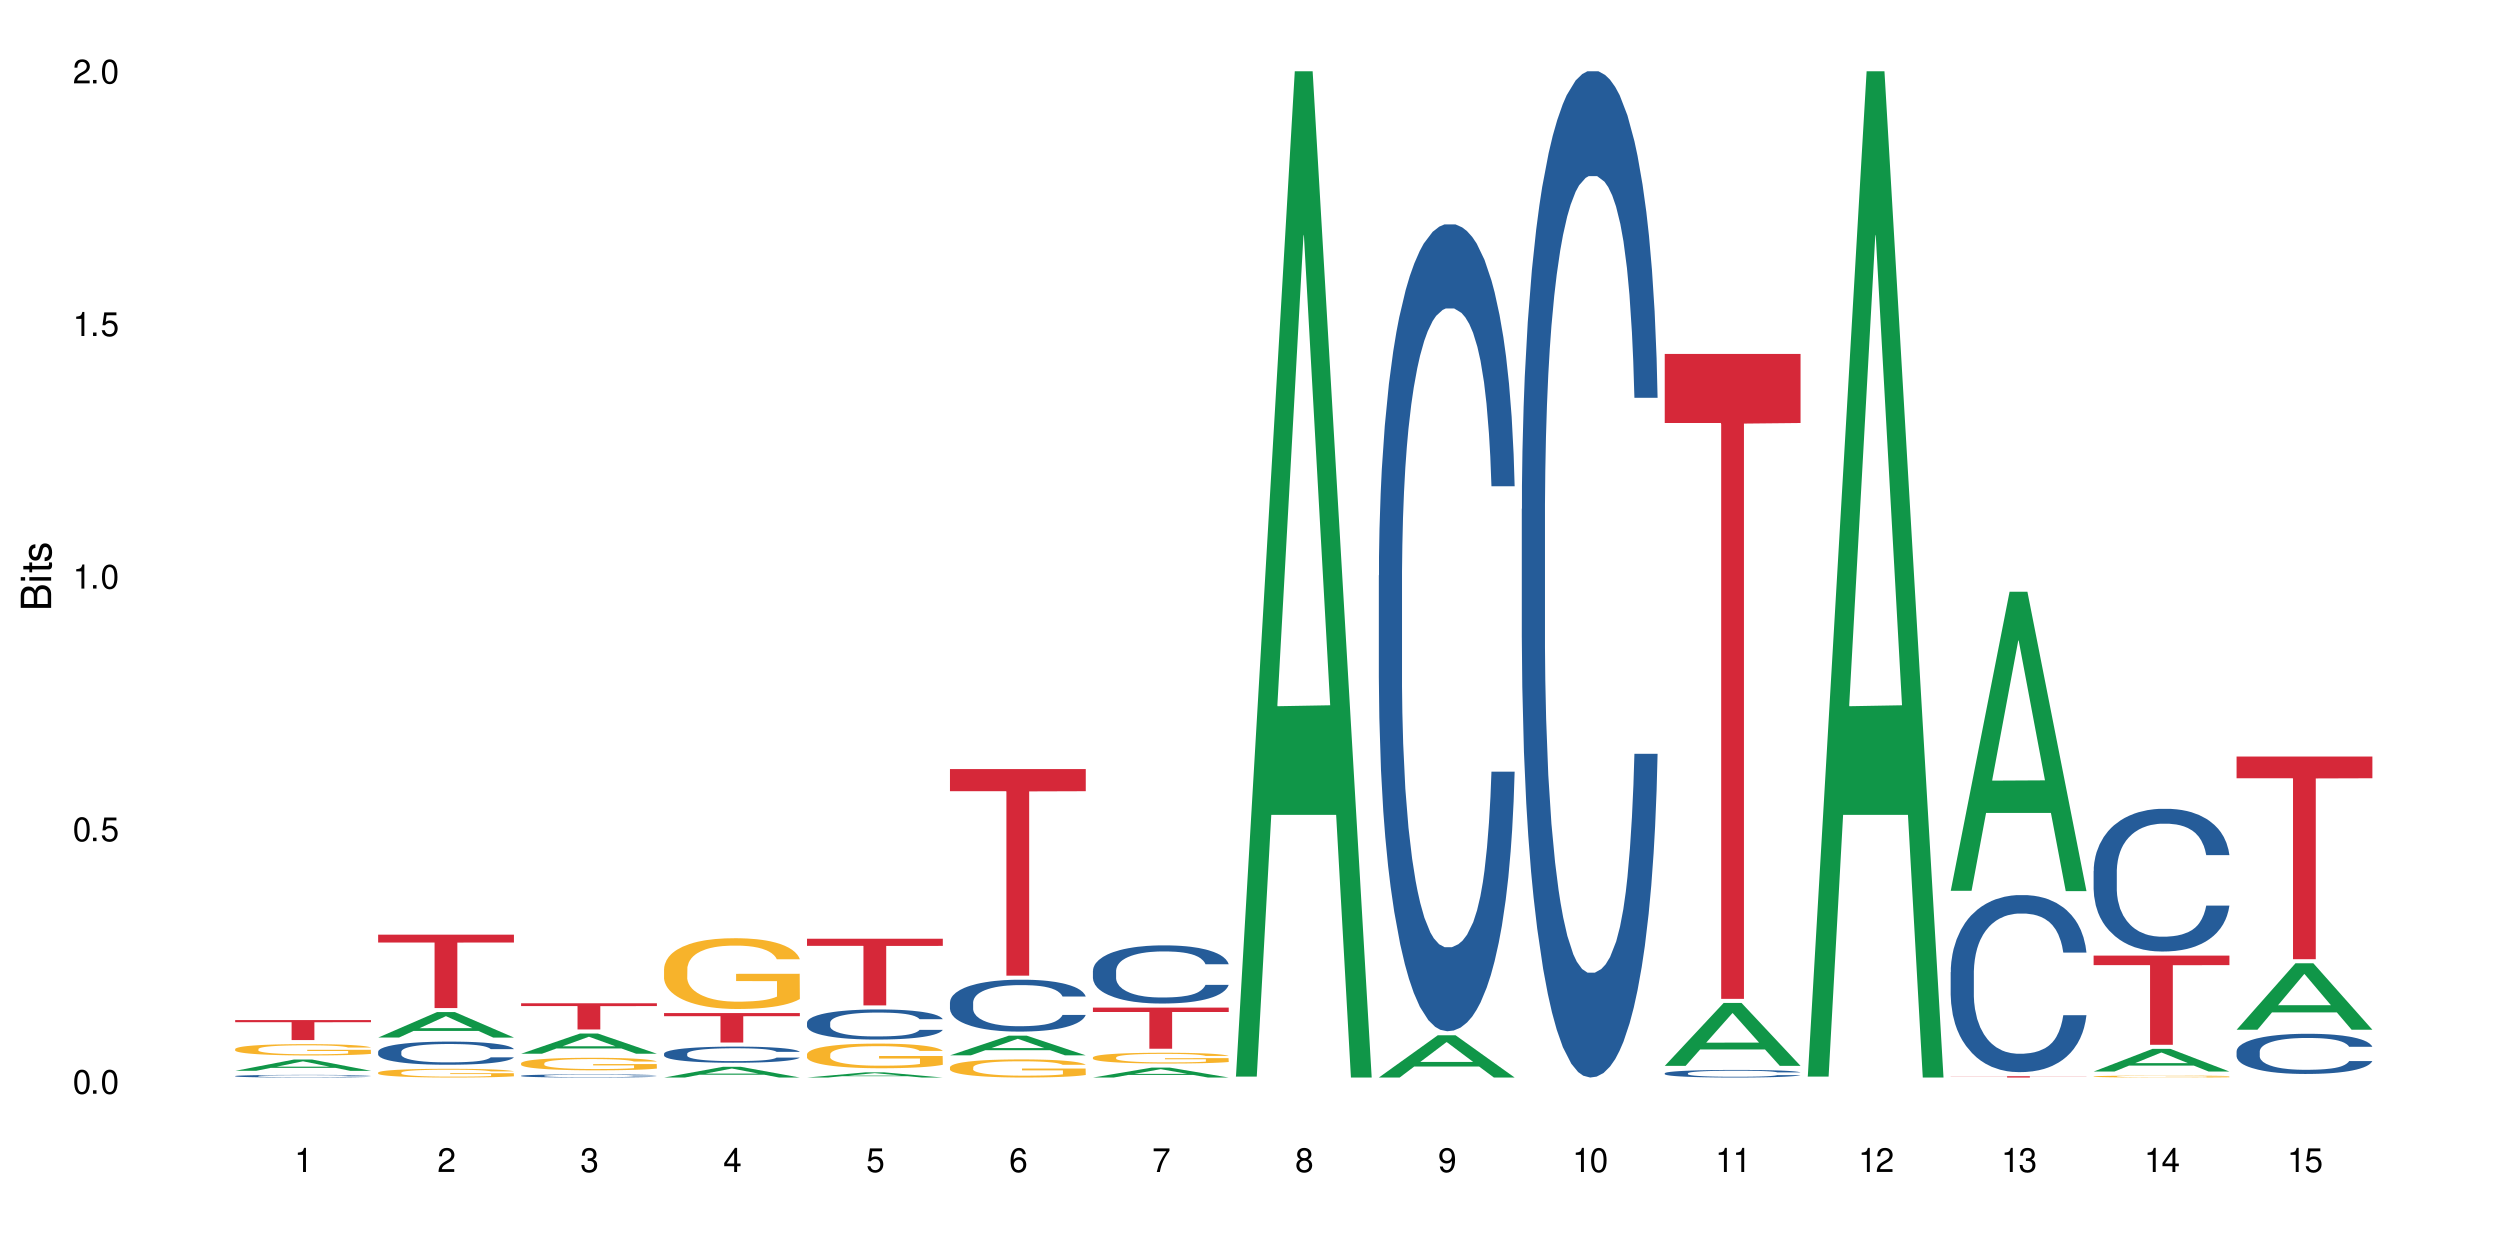 <?xml version="1.0" encoding="UTF-8"?>
<svg xmlns="http://www.w3.org/2000/svg" xmlns:xlink="http://www.w3.org/1999/xlink" width="720" height="360" viewBox="0 0 720 360">
<defs>
<g>
<g id="glyph-0-0">
</g>
<g id="glyph-0-1">
<path d="M 2.641 -6.938 C 2 -6.938 1.422 -6.656 1.078 -6.172 C 0.641 -5.562 0.406 -4.641 0.406 -3.359 C 0.406 -1.016 1.188 0.219 2.641 0.219 C 4.078 0.219 4.859 -1.016 4.859 -3.297 C 4.859 -4.641 4.656 -5.547 4.203 -6.172 C 3.844 -6.656 3.281 -6.938 2.641 -6.938 Z M 2.641 -6.188 C 3.547 -6.188 4 -5.25 4 -3.375 C 4 -1.406 3.562 -0.484 2.625 -0.484 C 1.734 -0.484 1.281 -1.438 1.281 -3.344 C 1.281 -5.25 1.734 -6.188 2.641 -6.188 Z M 2.641 -6.188 "/>
</g>
<g id="glyph-0-2">
<path d="M 1.828 -1 L 0.828 -1 L 0.828 0 L 1.828 0 Z M 1.828 -1 "/>
</g>
<g id="glyph-0-3">
<path d="M 4.562 -6.797 L 1.062 -6.797 L 0.547 -3.094 L 1.328 -3.094 C 1.719 -3.562 2.047 -3.734 2.578 -3.734 C 3.484 -3.734 4.062 -3.109 4.062 -2.094 C 4.062 -1.125 3.484 -0.531 2.578 -0.531 C 1.828 -0.531 1.375 -0.906 1.188 -1.672 L 0.328 -1.672 C 0.453 -1.109 0.547 -0.844 0.75 -0.594 C 1.125 -0.078 1.828 0.219 2.594 0.219 C 3.969 0.219 4.922 -0.781 4.922 -2.219 C 4.922 -3.562 4.031 -4.484 2.719 -4.484 C 2.25 -4.484 1.859 -4.359 1.469 -4.062 L 1.734 -5.969 L 4.562 -5.969 Z M 4.562 -6.797 "/>
</g>
<g id="glyph-0-4">
<path d="M 2.484 -4.938 L 2.484 0 L 3.328 0 L 3.328 -6.938 L 2.766 -6.938 C 2.469 -5.875 2.281 -5.734 0.984 -5.562 L 0.984 -4.938 Z M 2.484 -4.938 "/>
</g>
<g id="glyph-0-5">
<path d="M 4.859 -0.828 L 1.281 -0.828 C 1.359 -1.406 1.672 -1.781 2.5 -2.281 L 3.469 -2.828 C 4.406 -3.344 4.906 -4.062 4.906 -4.906 C 4.906 -5.484 4.672 -6.031 4.266 -6.406 C 3.859 -6.766 3.375 -6.938 2.719 -6.938 C 1.859 -6.938 1.219 -6.625 0.844 -6.031 C 0.609 -5.672 0.5 -5.234 0.484 -4.531 L 1.328 -4.531 C 1.359 -5.016 1.406 -5.281 1.531 -5.516 C 1.75 -5.938 2.188 -6.203 2.703 -6.203 C 3.469 -6.203 4.031 -5.641 4.031 -4.891 C 4.031 -4.344 3.719 -3.859 3.125 -3.516 L 2.234 -3 C 0.812 -2.172 0.406 -1.531 0.328 -0.016 L 4.859 -0.016 Z M 4.859 -0.828 "/>
</g>
<g id="glyph-0-6">
<path d="M 2.125 -3.188 L 2.578 -3.188 C 3.5 -3.188 3.984 -2.766 3.984 -1.922 C 3.984 -1.062 3.469 -0.531 2.594 -0.531 C 1.656 -0.531 1.203 -1 1.156 -2.016 L 0.312 -2.016 C 0.344 -1.453 0.438 -1.094 0.609 -0.781 C 0.953 -0.109 1.625 0.219 2.547 0.219 C 3.953 0.219 4.859 -0.625 4.859 -1.938 C 4.859 -2.828 4.516 -3.297 3.703 -3.594 C 4.344 -3.844 4.656 -4.328 4.656 -5.031 C 4.656 -6.219 3.875 -6.938 2.578 -6.938 C 1.203 -6.938 0.484 -6.172 0.453 -4.703 L 1.297 -4.703 C 1.312 -5.125 1.344 -5.359 1.453 -5.578 C 1.641 -5.969 2.062 -6.203 2.594 -6.203 C 3.344 -6.203 3.797 -5.75 3.797 -5 C 3.797 -4.516 3.609 -4.219 3.25 -4.047 C 3.016 -3.953 2.703 -3.922 2.125 -3.906 Z M 2.125 -3.188 "/>
</g>
<g id="glyph-0-7">
<path d="M 3.141 -1.672 L 3.141 0 L 3.984 0 L 3.984 -1.672 L 4.984 -1.672 L 4.984 -2.438 L 3.984 -2.438 L 3.984 -6.938 L 3.359 -6.938 L 0.266 -2.578 L 0.266 -1.672 Z M 3.141 -2.438 L 1 -2.438 L 3.141 -5.5 Z M 3.141 -2.438 "/>
</g>
<g id="glyph-0-8">
<path d="M 4.781 -5.125 C 4.609 -6.266 3.891 -6.938 2.844 -6.938 C 2.094 -6.938 1.422 -6.578 1.031 -5.953 C 0.594 -5.266 0.406 -4.422 0.406 -3.172 C 0.406 -2 0.578 -1.25 0.984 -0.641 C 1.359 -0.078 1.953 0.219 2.703 0.219 C 3.984 0.219 4.922 -0.75 4.922 -2.094 C 4.922 -3.375 4.062 -4.281 2.844 -4.281 C 2.172 -4.281 1.641 -4.031 1.281 -3.516 C 1.281 -5.234 1.828 -6.188 2.797 -6.188 C 3.391 -6.188 3.797 -5.797 3.938 -5.125 Z M 2.734 -3.531 C 3.547 -3.531 4.062 -2.953 4.062 -2.031 C 4.062 -1.156 3.484 -0.531 2.703 -0.531 C 1.922 -0.531 1.328 -1.188 1.328 -2.078 C 1.328 -2.938 1.906 -3.531 2.734 -3.531 Z M 2.734 -3.531 "/>
</g>
<g id="glyph-0-9">
<path d="M 4.984 -6.797 L 0.438 -6.797 L 0.438 -5.969 L 4.109 -5.969 C 2.5 -3.656 1.828 -2.234 1.328 0 L 2.219 0 C 2.594 -2.172 3.453 -4.047 4.984 -6.094 Z M 4.984 -6.797 "/>
</g>
<g id="glyph-0-10">
<path d="M 3.75 -3.656 C 4.469 -4.094 4.688 -4.438 4.688 -5.078 C 4.688 -6.172 3.844 -6.938 2.641 -6.938 C 1.438 -6.938 0.594 -6.172 0.594 -5.094 C 0.594 -4.438 0.812 -4.094 1.516 -3.656 C 0.734 -3.266 0.359 -2.703 0.359 -1.922 C 0.359 -0.656 1.281 0.219 2.641 0.219 C 3.984 0.219 4.922 -0.656 4.922 -1.922 C 4.922 -2.703 4.531 -3.266 3.75 -3.656 Z M 2.641 -6.188 C 3.359 -6.188 3.812 -5.75 3.812 -5.062 C 3.812 -4.406 3.344 -3.984 2.641 -3.984 C 1.922 -3.984 1.453 -4.406 1.453 -5.078 C 1.453 -5.75 1.922 -6.188 2.641 -6.188 Z M 2.641 -3.266 C 3.484 -3.266 4.062 -2.719 4.062 -1.906 C 4.062 -1.078 3.484 -0.531 2.625 -0.531 C 1.797 -0.531 1.219 -1.094 1.219 -1.906 C 1.219 -2.719 1.781 -3.266 2.641 -3.266 Z M 2.641 -3.266 "/>
</g>
<g id="glyph-0-11">
<path d="M 0.516 -1.578 C 0.672 -0.453 1.406 0.219 2.438 0.219 C 3.188 0.219 3.859 -0.141 4.266 -0.766 C 4.688 -1.453 4.891 -2.297 4.891 -3.547 C 4.891 -4.719 4.703 -5.453 4.312 -6.078 C 3.938 -6.641 3.344 -6.938 2.594 -6.938 C 1.297 -6.938 0.359 -5.969 0.359 -4.625 C 0.359 -3.344 1.234 -2.453 2.453 -2.453 C 3.094 -2.453 3.578 -2.672 4.016 -3.203 C 4 -1.484 3.469 -0.531 2.5 -0.531 C 1.906 -0.531 1.484 -0.906 1.359 -1.578 Z M 2.578 -6.203 C 3.375 -6.203 3.969 -5.531 3.969 -4.641 C 3.969 -3.797 3.391 -3.188 2.547 -3.188 C 1.734 -3.188 1.234 -3.766 1.234 -4.688 C 1.234 -5.562 1.797 -6.203 2.578 -6.203 Z M 2.578 -6.203 "/>
</g>
<g id="glyph-1-0">
</g>
<g id="glyph-1-1">
<path d="M 0 -0.953 L 0 -4.891 C 0 -5.719 -0.234 -6.344 -0.734 -6.797 C -1.188 -7.234 -1.812 -7.469 -2.5 -7.469 C -3.547 -7.469 -4.188 -7 -4.625 -5.875 C -4.984 -6.688 -5.625 -7.094 -6.531 -7.094 C -7.172 -7.094 -7.734 -6.859 -8.141 -6.391 C -8.562 -5.922 -8.75 -5.344 -8.75 -4.5 L -8.75 -0.953 Z M -4.984 -2.062 L -7.766 -2.062 L -7.766 -4.219 C -7.766 -4.844 -7.688 -5.203 -7.453 -5.5 C -7.219 -5.812 -6.859 -5.969 -6.375 -5.969 C -5.891 -5.969 -5.531 -5.812 -5.297 -5.5 C -5.062 -5.203 -4.984 -4.844 -4.984 -4.219 Z M -0.984 -2.062 L -4 -2.062 L -4 -4.781 C -4 -5.766 -3.438 -6.359 -2.484 -6.359 C -1.547 -6.359 -0.984 -5.766 -0.984 -4.781 Z M -0.984 -2.062 "/>
</g>
<g id="glyph-1-2">
<path d="M -6.281 -1.797 L -6.281 -0.797 L 0 -0.797 L 0 -1.797 Z M -8.75 -1.797 L -8.75 -0.797 L -7.484 -0.797 L -7.484 -1.797 Z M -8.75 -1.797 "/>
</g>
<g id="glyph-1-3">
<path d="M -6.281 -3.047 L -6.281 -2.016 L -8.016 -2.016 L -8.016 -1.016 L -6.281 -1.016 L -6.281 -0.172 L -5.469 -0.172 L -5.469 -1.016 L -0.719 -1.016 C -0.078 -1.016 0.281 -1.453 0.281 -2.234 C 0.281 -2.5 0.25 -2.719 0.188 -3.047 L -0.641 -3.047 C -0.609 -2.906 -0.594 -2.766 -0.594 -2.562 C -0.594 -2.141 -0.719 -2.016 -1.156 -2.016 L -5.469 -2.016 L -5.469 -3.047 Z M -6.281 -3.047 "/>
</g>
<g id="glyph-1-4">
<path d="M -4.531 -5.25 C -5.766 -5.25 -6.469 -4.422 -6.469 -2.969 C -6.469 -1.516 -5.719 -0.562 -4.547 -0.562 C -3.562 -0.562 -3.094 -1.062 -2.734 -2.562 L -2.516 -3.484 C -2.344 -4.188 -2.094 -4.469 -1.641 -4.469 C -1.047 -4.469 -0.641 -3.875 -0.641 -3 C -0.641 -2.453 -0.797 -2 -1.062 -1.75 C -1.25 -1.594 -1.422 -1.531 -1.875 -1.469 L -1.875 -0.406 C -0.422 -0.453 0.281 -1.266 0.281 -2.922 C 0.281 -4.5 -0.5 -5.516 -1.719 -5.516 C -2.656 -5.516 -3.172 -4.984 -3.469 -3.734 L -3.703 -2.766 C -3.891 -1.953 -4.156 -1.609 -4.594 -1.609 C -5.188 -1.609 -5.547 -2.125 -5.547 -2.938 C -5.547 -3.75 -5.203 -4.172 -4.531 -4.203 Z M -4.531 -5.25 "/>
</g>
</g>
</defs>
<rect x="-72" y="-36" width="864" height="432" fill="rgb(100%, 100%, 100%)" fill-opacity="1"/>
<path fill-rule="nonzero" fill="rgb(6.275%, 58.824%, 28.235%)" fill-opacity="1" d="M 67.73 308.398 L 67.773 308.395 L 84.695 305.137 L 89.836 305.137 L 106.844 308.402 L 100.867 308.402 L 96.605 307.551 L 77.926 307.551 L 73.75 308.398 L 67.73 308.398 L 79.723 307.195 L 94.895 307.195 L 87.328 305.672 L 87.246 305.668 L 87.16 305.676 L 79.684 307.195 L 79.723 307.195 Z M 67.73 308.398 "/>
<path fill-rule="nonzero" fill="rgb(14.51%, 36.078%, 60%)" fill-opacity="1" d="M 67.73 309.898 L 67.777 309.898 L 67.777 309.883 L 67.922 309.855 L 68.254 309.82 L 68.59 309.797 L 69.449 309.758 L 70.641 309.719 L 71.879 309.688 L 72.785 309.668 L 73.598 309.652 L 75.457 309.629 L 76.652 309.613 L 77.938 309.602 L 79.512 309.59 L 80.656 309.582 L 83.234 309.574 L 85.141 309.566 L 89.816 309.566 L 91.723 309.57 L 93.105 309.57 L 94.633 309.578 L 95.922 309.582 L 98.164 309.598 L 100.168 309.617 L 101.074 309.629 L 102.504 309.652 L 103.602 309.672 L 104.363 309.691 L 105.223 309.719 L 105.984 309.75 L 106.559 309.785 L 106.844 309.812 L 100.168 309.812 L 99.832 309.785 L 99.449 309.766 L 98.734 309.734 L 98.02 309.715 L 97.02 309.695 L 96.113 309.684 L 94.871 309.668 L 93.773 309.66 L 92.629 309.652 L 91.531 309.648 L 89.434 309.645 L 87 309.645 L 86.094 309.648 L 84.234 309.652 L 83.234 309.656 L 81.801 309.668 L 80.801 309.676 L 79.609 309.691 L 78.797 309.703 L 77.797 309.719 L 77.078 309.738 L 76.27 309.762 L 75.793 309.777 L 75.363 309.797 L 74.98 309.82 L 74.695 309.844 L 74.504 309.871 L 74.41 309.895 L 74.41 310.004 L 74.504 310.031 L 74.742 310.059 L 75.363 310.102 L 76.27 310.141 L 77.32 310.168 L 78.32 310.188 L 78.891 310.199 L 79.656 310.211 L 80.848 310.223 L 82.566 310.238 L 83.566 310.242 L 85.094 310.25 L 86.668 310.254 L 88.766 310.254 L 90.625 310.25 L 91.867 310.246 L 93.156 310.242 L 94.918 310.23 L 96.016 310.219 L 96.969 310.203 L 97.688 310.191 L 98.164 310.18 L 98.879 310.156 L 99.449 310.133 L 99.879 310.109 L 100.168 310.086 L 106.844 310.086 L 106.559 310.113 L 106.129 310.141 L 105.699 310.16 L 105.031 310.188 L 104.27 310.207 L 103.172 310.23 L 102.266 310.25 L 101.074 310.266 L 99.977 310.277 L 98.781 310.293 L 97.02 310.305 L 95.875 310.312 L 94.633 310.32 L 93.156 310.324 L 91.293 310.328 L 89.289 310.332 L 85.426 310.332 L 83.949 310.328 L 81.992 310.32 L 79.559 310.309 L 77.797 310.297 L 76.414 310.281 L 75.219 310.27 L 73.883 310.25 L 72.168 310.219 L 71.117 310.195 L 70.402 310.176 L 69.59 310.148 L 69.02 310.125 L 68.352 310.086 L 67.875 310.035 L 67.73 309.996 Z M 67.73 309.898 "/>
<path fill-rule="nonzero" fill="rgb(96.863%, 70.196%, 16.863%)" fill-opacity="1" d="M 67.73 302.105 L 67.777 302.105 L 67.777 302.043 L 67.969 301.91 L 68.445 301.727 L 69.066 301.574 L 69.734 301.453 L 70.164 301.391 L 70.879 301.301 L 71.5 301.238 L 73.074 301.102 L 75.078 300.977 L 76.172 300.922 L 77.414 300.875 L 79.18 300.816 L 79.988 300.797 L 82.469 300.746 L 85.285 300.719 L 88.383 300.711 L 89.816 300.711 L 91.77 300.723 L 94.441 300.758 L 95.969 300.785 L 97.16 300.816 L 98.402 300.855 L 99.926 300.914 L 101.359 300.988 L 102.504 301.059 L 103.648 301.148 L 104.602 301.242 L 105.414 301.348 L 106.129 301.473 L 106.559 301.578 L 106.844 301.68 L 100.215 301.68 L 99.832 301.578 L 99.402 301.496 L 98.688 301.398 L 97.973 301.328 L 97.258 301.27 L 95.922 301.191 L 94.777 301.145 L 93.344 301.102 L 91.961 301.074 L 90.387 301.059 L 89.434 301.051 L 86.906 301.051 L 84.617 301.074 L 83.281 301.098 L 82.328 301.121 L 80.992 301.164 L 80.18 301.199 L 79.703 301.227 L 78.273 301.316 L 77.32 301.402 L 76.793 301.457 L 76.125 301.547 L 75.648 301.629 L 75.125 301.746 L 74.84 301.836 L 74.457 302.039 L 74.41 302.574 L 74.551 302.688 L 74.84 302.812 L 75.219 302.918 L 75.793 303.031 L 76.363 303.117 L 77.367 303.234 L 78.227 303.312 L 78.891 303.363 L 80.18 303.441 L 80.703 303.469 L 81.945 303.523 L 83.234 303.566 L 84.809 303.602 L 86 303.617 L 87.906 303.633 L 90.34 303.633 L 93.203 303.617 L 95.016 303.594 L 96.254 303.566 L 97.066 303.547 L 98.066 303.516 L 98.781 303.484 L 99.449 303.453 L 100.262 303.402 L 100.262 302.688 L 88.48 302.688 L 88.48 302.352 L 106.797 302.348 L 106.844 303.516 L 105.844 303.594 L 104.602 303.672 L 103.41 303.73 L 102.168 303.781 L 100.406 303.84 L 98.973 303.875 L 96.781 303.918 L 94.777 303.945 L 92.676 303.961 L 90.816 303.969 L 88.621 303.973 L 86.668 303.969 L 84.57 303.949 L 82.898 303.926 L 81.371 303.895 L 79.848 303.855 L 77.938 303.793 L 76.699 303.742 L 75.41 303.68 L 74.121 303.605 L 72.977 303.527 L 72.215 303.465 L 71.453 303.391 L 70.641 303.305 L 69.879 303.203 L 69.305 303.109 L 68.781 303.004 L 68.398 302.906 L 68.016 302.773 L 67.828 302.664 L 67.73 302.574 Z M 67.73 302.105 "/>
<path fill-rule="nonzero" fill="rgb(83.922%, 15.686%, 22.353%)" fill-opacity="1" d="M 67.73 293.785 L 106.844 293.785 L 106.844 294.398 L 90.543 294.406 L 90.543 299.547 L 83.984 299.547 L 83.984 294.41 L 83.891 294.398 L 67.73 294.398 Z M 67.73 293.785 "/>
<path fill-rule="nonzero" fill="rgb(6.275%, 58.824%, 28.235%)" fill-opacity="1" d="M 108.902 298.816 L 108.945 298.809 L 125.867 291.48 L 131.008 291.48 L 148.016 298.82 L 142.039 298.82 L 137.777 296.906 L 119.098 296.906 L 114.922 298.816 L 108.902 298.816 L 120.895 296.113 L 136.062 296.105 L 128.5 292.68 L 128.418 292.672 L 128.332 292.695 L 120.855 296.105 L 120.895 296.113 Z M 108.902 298.816 "/>
<path fill-rule="nonzero" fill="rgb(14.51%, 36.078%, 60%)" fill-opacity="1" d="M 108.902 302.887 L 108.949 302.879 L 108.949 302.734 L 109.094 302.504 L 109.426 302.211 L 109.762 302.008 L 110.621 301.648 L 111.812 301.301 L 113.051 301.035 L 113.957 300.875 L 114.77 300.754 L 116.629 300.527 L 117.82 300.414 L 119.109 300.309 L 120.684 300.207 L 121.828 300.145 L 124.406 300.047 L 126.312 300.004 L 127.793 299.984 L 130.988 299.984 L 132.895 300.012 L 134.277 300.039 L 135.805 300.09 L 137.094 300.145 L 139.336 300.277 L 141.336 300.449 L 142.242 300.547 L 143.676 300.734 L 144.773 300.918 L 145.535 301.078 L 146.395 301.301 L 147.156 301.574 L 147.73 301.887 L 148.016 302.148 L 141.336 302.148 L 141.004 301.906 L 140.621 301.715 L 139.906 301.465 L 139.191 301.289 L 138.191 301.113 L 137.285 300.996 L 136.043 300.883 L 134.945 300.809 L 133.801 300.754 L 132.703 300.719 L 130.605 300.68 L 128.172 300.68 L 127.266 300.691 L 125.406 300.742 L 124.406 300.785 L 122.973 300.871 L 121.973 300.949 L 120.781 301.07 L 119.969 301.176 L 118.969 301.332 L 118.25 301.473 L 117.441 301.672 L 116.965 301.824 L 116.535 301.996 L 116.152 302.199 L 115.867 302.41 L 115.676 302.637 L 115.582 302.855 L 115.582 303.801 L 115.676 304.02 L 115.914 304.273 L 116.535 304.645 L 117.441 304.969 L 118.488 305.227 L 119.492 305.406 L 120.062 305.492 L 120.828 305.59 L 122.02 305.711 L 123.738 305.836 L 124.738 305.883 L 126.266 305.934 L 127.84 305.957 L 129.938 305.957 L 131.797 305.934 L 133.039 305.902 L 134.324 305.852 L 136.09 305.75 L 137.188 305.652 L 138.141 305.535 L 138.859 305.422 L 139.336 305.324 L 140.051 305.133 L 140.621 304.926 L 141.051 304.715 L 141.336 304.508 L 148.016 304.508 L 147.73 304.75 L 147.301 304.988 L 146.871 305.164 L 146.203 305.379 L 145.441 305.566 L 144.344 305.781 L 143.438 305.918 L 142.242 306.07 L 141.148 306.188 L 139.953 306.293 L 138.191 306.414 L 137.043 306.473 L 135.805 306.527 L 134.324 306.578 L 132.465 306.621 L 130.461 306.645 L 128.602 306.652 L 126.598 306.637 L 125.121 306.613 L 123.164 306.559 L 120.73 306.449 L 118.969 306.336 L 117.582 306.219 L 116.391 306.098 L 115.055 305.934 L 113.34 305.664 L 112.289 305.457 L 111.574 305.285 L 110.762 305.047 L 110.191 304.836 L 109.523 304.496 L 109.047 304.062 L 108.902 303.727 Z M 108.902 302.887 "/>
<path fill-rule="nonzero" fill="rgb(96.863%, 70.196%, 16.863%)" fill-opacity="1" d="M 108.902 308.895 L 108.949 308.891 L 108.949 308.844 L 109.141 308.742 L 109.617 308.598 L 110.238 308.48 L 110.906 308.391 L 111.336 308.34 L 112.051 308.273 L 112.672 308.223 L 114.246 308.117 L 116.25 308.023 L 117.344 307.98 L 118.586 307.941 L 120.352 307.898 L 121.16 307.883 L 123.641 307.844 L 126.457 307.82 L 129.555 307.816 L 130.988 307.816 L 132.941 307.828 L 135.613 307.852 L 137.141 307.875 L 138.332 307.898 L 139.574 307.926 L 141.098 307.973 L 142.531 308.027 L 143.676 308.082 L 144.82 308.152 L 145.773 308.227 L 146.586 308.309 L 147.301 308.402 L 147.73 308.484 L 148.016 308.562 L 141.387 308.562 L 141.004 308.484 L 140.574 308.422 L 139.859 308.348 L 139.145 308.289 L 138.43 308.246 L 137.094 308.188 L 135.949 308.148 L 134.516 308.117 L 133.133 308.098 L 131.559 308.082 L 130.605 308.078 L 128.078 308.078 L 125.789 308.094 L 124.453 308.113 L 123.5 308.133 L 122.164 308.168 L 121.352 308.195 L 120.875 308.211 L 119.445 308.285 L 118.488 308.348 L 117.965 308.391 L 117.297 308.461 L 116.82 308.523 L 116.297 308.613 L 116.008 308.684 L 115.629 308.84 L 115.582 309.254 L 115.723 309.34 L 116.008 309.438 L 116.391 309.52 L 116.965 309.605 L 117.535 309.672 L 118.539 309.762 L 119.395 309.82 L 120.062 309.859 L 121.352 309.922 L 121.875 309.945 L 123.117 309.984 L 124.406 310.016 L 125.98 310.047 L 127.172 310.059 L 129.078 310.07 L 131.512 310.07 L 134.375 310.055 L 136.188 310.039 L 137.426 310.02 L 138.238 310.004 L 139.238 309.977 L 139.953 309.957 L 140.621 309.93 L 141.434 309.891 L 141.434 309.34 L 129.652 309.34 L 129.652 309.082 L 147.969 309.078 L 148.016 309.977 L 147.016 310.039 L 145.773 310.102 L 144.582 310.145 L 143.34 310.184 L 141.578 310.23 L 140.145 310.258 L 137.949 310.289 L 135.949 310.309 L 133.848 310.324 L 131.988 310.332 L 129.793 310.332 L 127.84 310.328 L 125.742 310.312 L 124.07 310.297 L 122.543 310.273 L 121.02 310.242 L 119.109 310.195 L 117.871 310.156 L 116.582 310.105 L 115.293 310.051 L 114.148 309.988 L 113.387 309.938 L 112.625 309.883 L 111.812 309.816 L 111.051 309.738 L 110.477 309.664 L 109.953 309.586 L 109.57 309.508 L 109.188 309.406 L 108.996 309.324 L 108.902 309.25 Z M 108.902 308.895 "/>
<path fill-rule="nonzero" fill="rgb(83.922%, 15.686%, 22.353%)" fill-opacity="1" d="M 108.902 269.18 L 148.016 269.18 L 148.016 271.441 L 131.715 271.461 L 131.715 290.316 L 125.156 290.316 L 125.156 271.48 L 125.062 271.441 L 108.902 271.441 Z M 108.902 269.18 "/>
<path fill-rule="nonzero" fill="rgb(6.275%, 58.824%, 28.235%)" fill-opacity="1" d="M 150.074 303.473 L 150.117 303.465 L 167.039 297.652 L 172.18 297.652 L 189.188 303.477 L 183.211 303.477 L 178.949 301.957 L 160.27 301.957 L 156.09 303.473 L 150.074 303.473 L 162.066 301.328 L 177.234 301.32 L 169.672 298.602 L 169.59 298.598 L 169.504 298.613 L 162.027 301.32 L 162.066 301.328 Z M 150.074 303.473 "/>
<path fill-rule="nonzero" fill="rgb(14.51%, 36.078%, 60%)" fill-opacity="1" d="M 150.074 309.816 L 150.121 309.816 L 150.121 309.797 L 150.266 309.766 L 150.598 309.727 L 150.934 309.699 L 151.793 309.648 L 152.984 309.602 L 154.223 309.566 L 155.129 309.543 L 155.941 309.527 L 157.801 309.496 L 158.992 309.48 L 160.281 309.465 L 161.855 309.453 L 163 309.445 L 165.578 309.43 L 167.484 309.426 L 168.965 309.422 L 172.16 309.422 L 174.066 309.426 L 175.449 309.43 L 176.977 309.438 L 178.266 309.445 L 180.508 309.461 L 182.508 309.484 L 183.414 309.5 L 184.848 309.523 L 185.945 309.551 L 186.707 309.57 L 187.566 309.602 L 188.328 309.641 L 188.902 309.68 L 189.188 309.719 L 182.508 309.719 L 182.176 309.684 L 181.793 309.66 L 181.078 309.625 L 180.363 309.602 L 179.359 309.574 L 178.453 309.559 L 177.215 309.543 L 176.117 309.535 L 174.973 309.527 L 173.875 309.523 L 171.777 309.516 L 169.344 309.516 L 168.438 309.52 L 166.578 309.523 L 165.578 309.531 L 164.145 309.543 L 163.145 309.555 L 161.953 309.57 L 161.141 309.586 L 160.137 309.605 L 159.422 309.625 L 158.613 309.652 L 158.137 309.672 L 157.707 309.695 L 157.324 309.723 L 157.039 309.754 L 156.848 309.785 L 156.754 309.812 L 156.754 309.941 L 156.848 309.973 L 157.086 310.008 L 157.707 310.059 L 158.613 310.102 L 159.66 310.137 L 160.664 310.164 L 161.234 310.176 L 162 310.188 L 163.191 310.203 L 164.91 310.223 L 165.91 310.227 L 167.438 310.234 L 169.012 310.238 L 171.109 310.238 L 172.969 310.234 L 174.211 310.23 L 175.496 310.223 L 177.262 310.211 L 178.359 310.195 L 179.312 310.18 L 180.027 310.164 L 180.508 310.152 L 181.223 310.125 L 181.793 310.098 L 182.223 310.066 L 182.508 310.039 L 189.188 310.039 L 188.902 310.074 L 188.473 310.105 L 188.043 310.129 L 187.375 310.16 L 186.613 310.184 L 185.516 310.215 L 184.609 310.234 L 183.414 310.254 L 182.32 310.27 L 181.125 310.285 L 179.359 310.301 L 178.215 310.309 L 176.977 310.316 L 175.496 310.324 L 173.637 310.328 L 171.633 310.332 L 167.77 310.332 L 166.293 310.328 L 164.336 310.32 L 161.902 310.305 L 160.137 310.289 L 158.754 310.273 L 157.562 310.258 L 156.227 310.234 L 154.512 310.199 L 153.461 310.168 L 152.746 310.145 L 151.934 310.113 L 151.363 310.086 L 150.695 310.039 L 150.219 309.98 L 150.074 309.934 Z M 150.074 309.816 "/>
<path fill-rule="nonzero" fill="rgb(96.863%, 70.196%, 16.863%)" fill-opacity="1" d="M 150.074 306.191 L 150.121 306.188 L 150.121 306.121 L 150.312 305.973 L 150.789 305.77 L 151.41 305.598 L 152.078 305.469 L 152.508 305.398 L 153.223 305.297 L 153.844 305.227 L 155.418 305.078 L 157.418 304.938 L 158.516 304.879 L 159.758 304.824 L 161.523 304.762 L 162.332 304.738 L 164.812 304.684 L 167.629 304.652 L 170.727 304.641 L 172.16 304.645 L 174.113 304.656 L 176.785 304.695 L 178.312 304.727 L 179.504 304.762 L 180.746 304.805 L 182.27 304.871 L 183.703 304.949 L 184.848 305.027 L 185.992 305.129 L 186.945 305.234 L 187.758 305.348 L 188.473 305.488 L 188.902 305.602 L 189.188 305.719 L 182.559 305.719 L 182.176 305.602 L 181.746 305.512 L 181.031 305.406 L 180.316 305.324 L 179.602 305.262 L 178.266 305.176 L 177.121 305.125 L 175.688 305.078 L 174.305 305.047 L 172.73 305.027 L 171.777 305.02 L 169.25 305.02 L 166.961 305.043 L 165.625 305.07 L 164.672 305.098 L 163.336 305.148 L 162.523 305.188 L 162.047 305.211 L 160.617 305.316 L 159.66 305.406 L 159.137 305.469 L 158.469 305.57 L 157.992 305.66 L 157.469 305.789 L 157.18 305.891 L 156.801 306.113 L 156.754 306.711 L 156.895 306.836 L 157.18 306.969 L 157.562 307.09 L 158.137 307.215 L 158.707 307.309 L 159.711 307.438 L 160.566 307.523 L 161.234 307.582 L 162.523 307.672 L 163.047 307.699 L 164.289 307.758 L 165.578 307.805 L 167.148 307.844 L 168.344 307.863 L 170.25 307.883 L 172.684 307.883 L 175.547 307.863 L 177.359 307.836 L 178.598 307.809 L 179.41 307.785 L 180.41 307.75 L 181.125 307.715 L 181.793 307.68 L 182.605 307.625 L 182.605 306.836 L 170.824 306.832 L 170.824 306.461 L 189.141 306.457 L 189.188 307.75 L 188.188 307.84 L 186.945 307.926 L 185.754 307.992 L 184.512 308.047 L 182.746 308.109 L 181.316 308.148 L 179.121 308.195 L 177.121 308.227 L 175.02 308.246 L 173.16 308.254 L 170.965 308.258 L 169.012 308.25 L 166.91 308.23 L 165.242 308.207 L 163.715 308.172 L 162.191 308.129 L 160.281 308.059 L 159.043 308.004 L 157.754 307.934 L 156.465 307.852 L 155.32 307.762 L 154.559 307.691 L 153.793 307.613 L 152.984 307.516 L 152.219 307.402 L 151.648 307.301 L 151.125 307.184 L 150.742 307.074 L 150.359 306.926 L 150.168 306.809 L 150.074 306.707 Z M 150.074 306.191 "/>
<path fill-rule="nonzero" fill="rgb(83.922%, 15.686%, 22.353%)" fill-opacity="1" d="M 150.074 288.949 L 189.188 288.949 L 189.188 289.754 L 172.887 289.762 L 172.887 296.488 L 166.328 296.488 L 166.328 289.77 L 166.234 289.754 L 150.074 289.754 Z M 150.074 288.949 "/>
<path fill-rule="nonzero" fill="rgb(6.275%, 58.824%, 28.235%)" fill-opacity="1" d="M 191.246 310.328 L 191.289 310.328 L 208.211 307.242 L 213.352 307.242 L 230.359 310.332 L 224.383 310.332 L 220.121 309.527 L 201.441 309.527 L 197.262 310.328 L 191.246 310.328 L 203.238 309.191 L 218.406 309.191 L 210.844 307.746 L 210.762 307.746 L 210.676 307.754 L 203.195 309.191 L 203.238 309.191 Z M 191.246 310.328 "/>
<path fill-rule="nonzero" fill="rgb(14.51%, 36.078%, 60%)" fill-opacity="1" d="M 191.246 303.449 L 191.293 303.441 L 191.293 303.34 L 191.438 303.18 L 191.77 302.977 L 192.105 302.836 L 192.965 302.582 L 194.156 302.34 L 195.395 302.152 L 196.301 302.043 L 197.113 301.957 L 198.973 301.801 L 200.164 301.719 L 201.453 301.645 L 203.027 301.574 L 204.172 301.531 L 206.746 301.465 L 208.656 301.434 L 210.133 301.422 L 213.332 301.422 L 215.238 301.438 L 216.621 301.461 L 218.148 301.492 L 219.438 301.531 L 221.676 301.625 L 223.68 301.746 L 224.586 301.812 L 226.02 301.945 L 227.117 302.07 L 227.879 302.184 L 228.738 302.34 L 229.5 302.531 L 230.074 302.75 L 230.359 302.934 L 223.68 302.934 L 223.348 302.762 L 222.965 302.629 L 222.25 302.457 L 221.535 302.332 L 220.531 302.207 L 219.625 302.129 L 218.387 302.047 L 217.289 301.996 L 216.145 301.957 L 215.047 301.934 L 212.949 301.906 L 210.516 301.906 L 209.609 301.914 L 207.75 301.949 L 206.746 301.977 L 205.316 302.039 L 204.316 302.094 L 203.121 302.18 L 202.312 302.25 L 201.309 302.363 L 200.594 302.461 L 199.785 302.602 L 199.309 302.707 L 198.879 302.824 L 198.496 302.965 L 198.211 303.117 L 198.02 303.273 L 197.922 303.426 L 197.922 304.086 L 198.02 304.238 L 198.258 304.418 L 198.879 304.68 L 199.785 304.902 L 200.832 305.082 L 201.836 305.211 L 202.406 305.27 L 203.172 305.34 L 204.363 305.422 L 206.082 305.508 L 207.082 305.543 L 208.609 305.578 L 210.184 305.594 L 212.281 305.594 L 214.141 305.578 L 215.383 305.555 L 216.668 305.52 L 218.434 305.449 L 219.531 305.379 L 220.484 305.301 L 221.199 305.219 L 221.676 305.152 L 222.395 305.02 L 222.965 304.875 L 223.395 304.727 L 223.68 304.582 L 230.359 304.582 L 230.074 304.75 L 229.645 304.918 L 229.215 305.039 L 228.547 305.188 L 227.781 305.32 L 226.688 305.469 L 225.781 305.566 L 224.586 305.676 L 223.488 305.754 L 222.297 305.828 L 220.531 305.914 L 219.387 305.957 L 218.148 305.992 L 216.668 306.027 L 214.809 306.059 L 212.805 306.074 L 210.945 306.078 L 208.941 306.07 L 207.465 306.055 L 205.508 306.016 L 203.074 305.938 L 201.309 305.859 L 199.926 305.777 L 198.734 305.691 L 197.398 305.578 L 195.684 305.391 L 194.633 305.246 L 193.918 305.125 L 193.105 304.961 L 192.535 304.809 L 191.867 304.57 L 191.391 304.27 L 191.246 304.035 Z M 191.246 303.449 "/>
<path fill-rule="nonzero" fill="rgb(96.863%, 70.196%, 16.863%)" fill-opacity="1" d="M 191.246 278.938 L 191.293 278.918 L 191.293 278.547 L 191.484 277.707 L 191.961 276.555 L 192.582 275.602 L 193.25 274.859 L 193.68 274.469 L 194.395 273.91 L 195.016 273.5 L 196.59 272.66 L 198.59 271.879 L 199.688 271.543 L 200.93 271.227 L 202.695 270.875 L 203.504 270.742 L 205.984 270.445 L 208.801 270.258 L 211.898 270.203 L 213.332 270.223 L 215.285 270.297 L 217.957 270.5 L 219.484 270.688 L 220.676 270.875 L 221.918 271.113 L 223.441 271.488 L 224.875 271.934 L 226.02 272.383 L 227.164 272.941 L 228.117 273.535 L 228.93 274.188 L 229.645 274.969 L 230.074 275.621 L 230.359 276.273 L 223.73 276.273 L 223.348 275.621 L 222.918 275.117 L 222.203 274.504 L 221.488 274.059 L 220.77 273.703 L 219.438 273.219 L 218.293 272.922 L 216.859 272.66 L 215.477 272.492 L 213.902 272.383 L 212.949 272.344 L 210.422 272.344 L 208.133 272.473 L 206.797 272.625 L 205.84 272.773 L 204.508 273.051 L 203.695 273.273 L 203.219 273.426 L 201.789 274 L 200.832 274.523 L 200.309 274.875 L 199.641 275.434 L 199.164 275.938 L 198.641 276.684 L 198.352 277.242 L 197.973 278.508 L 197.922 281.859 L 198.066 282.566 L 198.352 283.332 L 198.734 284 L 199.309 284.711 L 199.879 285.25 L 200.883 285.977 L 201.738 286.461 L 202.406 286.777 L 203.695 287.281 L 204.219 287.445 L 205.461 287.781 L 206.746 288.043 L 208.32 288.266 L 209.516 288.379 L 211.422 288.473 L 213.855 288.473 L 216.719 288.359 L 218.531 288.211 L 219.77 288.062 L 220.582 287.93 L 221.582 287.727 L 222.297 287.539 L 222.965 287.336 L 223.777 287.02 L 223.777 282.566 L 211.996 282.551 L 211.996 280.465 L 230.312 280.445 L 230.359 287.727 L 229.355 288.23 L 228.117 288.715 L 226.926 289.086 L 225.684 289.402 L 223.918 289.758 L 222.488 289.98 L 220.293 290.242 L 218.293 290.406 L 216.191 290.52 L 214.332 290.574 L 212.137 290.594 L 210.184 290.559 L 208.082 290.445 L 206.414 290.297 L 204.887 290.109 L 203.359 289.867 L 201.453 289.477 L 200.215 289.16 L 198.926 288.77 L 197.637 288.305 L 196.492 287.801 L 195.73 287.41 L 194.965 286.961 L 194.156 286.402 L 193.391 285.77 L 192.82 285.195 L 192.297 284.543 L 191.914 283.926 L 191.531 283.09 L 191.34 282.418 L 191.246 281.84 Z M 191.246 278.938 "/>
<path fill-rule="nonzero" fill="rgb(83.922%, 15.686%, 22.353%)" fill-opacity="1" d="M 191.246 291.758 L 230.359 291.758 L 230.359 292.668 L 214.059 292.676 L 214.059 300.258 L 207.5 300.258 L 207.5 292.684 L 207.402 292.668 L 191.246 292.668 Z M 191.246 291.758 "/>
<path fill-rule="nonzero" fill="rgb(6.275%, 58.824%, 28.235%)" fill-opacity="1" d="M 232.418 310.332 L 232.461 310.328 L 249.383 308.824 L 254.523 308.824 L 271.531 310.332 L 265.555 310.332 L 261.293 309.938 L 242.613 309.938 L 238.434 310.332 L 232.418 310.332 L 244.41 309.773 L 259.578 309.773 L 252.016 309.07 L 251.934 309.066 L 251.848 309.07 L 244.367 309.773 L 244.41 309.773 Z M 232.418 310.332 "/>
<path fill-rule="nonzero" fill="rgb(14.51%, 36.078%, 60%)" fill-opacity="1" d="M 232.418 294.496 L 232.465 294.488 L 232.465 294.297 L 232.609 293.996 L 232.941 293.617 L 233.277 293.355 L 234.133 292.887 L 235.328 292.438 L 236.566 292.086 L 237.473 291.883 L 238.285 291.723 L 240.145 291.43 L 241.336 291.277 L 242.625 291.145 L 244.199 291.012 L 245.344 290.93 L 247.918 290.805 L 249.828 290.75 L 251.305 290.723 L 254.504 290.723 L 256.41 290.758 L 257.793 290.797 L 259.32 290.859 L 260.609 290.93 L 262.848 291.105 L 264.852 291.328 L 265.758 291.453 L 267.191 291.699 L 268.285 291.938 L 269.051 292.145 L 269.91 292.438 L 270.672 292.793 L 271.246 293.195 L 271.531 293.535 L 264.852 293.535 L 264.52 293.219 L 264.137 292.973 L 263.422 292.648 L 262.707 292.418 L 261.703 292.191 L 260.797 292.039 L 259.559 291.891 L 258.461 291.793 L 257.316 291.723 L 256.219 291.676 L 254.121 291.629 L 251.688 291.629 L 250.781 291.645 L 248.922 291.707 L 247.918 291.762 L 246.488 291.875 L 245.488 291.977 L 244.293 292.133 L 243.484 292.27 L 242.48 292.477 L 241.766 292.656 L 240.957 292.918 L 240.48 293.117 L 240.051 293.34 L 239.668 293.602 L 239.383 293.879 L 239.191 294.172 L 239.094 294.457 L 239.094 295.684 L 239.191 295.969 L 239.43 296.301 L 240.051 296.785 L 240.957 297.203 L 242.004 297.539 L 243.008 297.773 L 243.578 297.887 L 244.344 298.012 L 245.535 298.172 L 247.25 298.328 L 248.254 298.395 L 249.781 298.457 L 251.355 298.488 L 253.453 298.488 L 255.312 298.457 L 256.555 298.418 L 257.84 298.352 L 259.605 298.219 L 260.703 298.094 L 261.656 297.941 L 262.371 297.793 L 262.848 297.664 L 263.566 297.418 L 264.137 297.148 L 264.566 296.871 L 264.852 296.602 L 271.531 296.602 L 271.246 296.918 L 270.816 297.23 L 270.387 297.457 L 269.719 297.734 L 268.953 297.98 L 267.859 298.258 L 266.953 298.441 L 265.758 298.641 L 264.66 298.789 L 263.469 298.926 L 261.703 299.082 L 260.559 299.16 L 259.32 299.234 L 257.84 299.297 L 255.98 299.352 L 253.977 299.383 L 252.117 299.391 L 250.113 299.375 L 248.637 299.344 L 246.68 299.273 L 244.246 299.129 L 242.48 298.98 L 241.098 298.828 L 239.906 298.672 L 238.57 298.457 L 236.852 298.109 L 235.805 297.84 L 235.09 297.617 L 234.277 297.309 L 233.707 297.031 L 233.039 296.586 L 232.559 296.023 L 232.418 295.59 Z M 232.418 294.496 "/>
<path fill-rule="nonzero" fill="rgb(96.863%, 70.196%, 16.863%)" fill-opacity="1" d="M 232.418 303.598 L 232.465 303.59 L 232.465 303.461 L 232.656 303.168 L 233.133 302.766 L 233.754 302.438 L 234.422 302.176 L 234.852 302.039 L 235.566 301.848 L 236.188 301.703 L 237.758 301.41 L 239.762 301.141 L 240.859 301.023 L 242.102 300.91 L 243.863 300.789 L 244.676 300.742 L 247.156 300.641 L 249.969 300.574 L 253.07 300.555 L 254.504 300.562 L 256.457 300.586 L 259.129 300.66 L 260.656 300.723 L 261.848 300.789 L 263.086 300.875 L 264.613 301.004 L 266.047 301.16 L 267.191 301.312 L 268.336 301.508 L 269.289 301.715 L 270.098 301.945 L 270.816 302.215 L 271.246 302.441 L 271.531 302.672 L 264.898 302.672 L 264.52 302.441 L 264.09 302.27 L 263.375 302.055 L 262.66 301.898 L 261.941 301.773 L 260.609 301.605 L 259.461 301.504 L 258.031 301.41 L 256.648 301.352 L 255.074 301.312 L 254.121 301.301 L 251.594 301.301 L 249.305 301.348 L 247.969 301.398 L 247.012 301.449 L 245.676 301.547 L 244.867 301.625 L 244.391 301.676 L 242.957 301.879 L 242.004 302.059 L 241.48 302.184 L 240.812 302.379 L 240.336 302.555 L 239.812 302.812 L 239.523 303.008 L 239.145 303.449 L 239.094 304.617 L 239.238 304.863 L 239.523 305.129 L 239.906 305.363 L 240.48 305.609 L 241.051 305.797 L 242.051 306.051 L 242.91 306.219 L 243.578 306.328 L 244.867 306.504 L 245.391 306.562 L 246.633 306.68 L 247.918 306.77 L 249.492 306.848 L 250.688 306.887 L 252.594 306.918 L 255.027 306.918 L 257.887 306.879 L 259.699 306.828 L 260.941 306.777 L 261.754 306.73 L 262.754 306.66 L 263.469 306.594 L 264.137 306.523 L 264.949 306.414 L 264.949 304.863 L 253.168 304.855 L 253.168 304.129 L 271.484 304.125 L 271.531 306.66 L 270.527 306.836 L 269.289 307.004 L 268.098 307.133 L 266.855 307.242 L 265.09 307.367 L 263.66 307.445 L 261.465 307.535 L 259.461 307.594 L 257.363 307.633 L 255.504 307.652 L 253.309 307.66 L 251.355 307.645 L 249.254 307.605 L 247.586 307.555 L 246.059 307.488 L 244.531 307.406 L 242.625 307.27 L 241.387 307.16 L 240.098 307.023 L 238.809 306.859 L 237.664 306.688 L 236.902 306.551 L 236.137 306.395 L 235.328 306.199 L 234.562 305.98 L 233.992 305.777 L 233.465 305.551 L 233.086 305.336 L 232.703 305.043 L 232.512 304.812 L 232.418 304.609 Z M 232.418 303.598 "/>
<path fill-rule="nonzero" fill="rgb(83.922%, 15.686%, 22.353%)" fill-opacity="1" d="M 232.418 270.363 L 271.531 270.363 L 271.531 272.418 L 255.23 272.438 L 255.23 289.562 L 248.672 289.562 L 248.672 272.453 L 248.574 272.418 L 232.418 272.418 Z M 232.418 270.363 "/>
<path fill-rule="nonzero" fill="rgb(6.275%, 58.824%, 28.235%)" fill-opacity="1" d="M 273.59 303.938 L 273.629 303.934 L 290.555 298.266 L 295.695 298.266 L 312.703 303.941 L 306.727 303.941 L 302.465 302.461 L 283.785 302.461 L 279.605 303.938 L 273.59 303.938 L 285.582 301.848 L 300.75 301.844 L 293.188 299.195 L 293.105 299.188 L 293.02 299.203 L 285.539 301.844 L 285.582 301.848 Z M 273.59 303.938 "/>
<path fill-rule="nonzero" fill="rgb(14.51%, 36.078%, 60%)" fill-opacity="1" d="M 273.59 288.66 L 273.637 288.645 L 273.637 288.32 L 273.781 287.801 L 274.113 287.145 L 274.449 286.691 L 275.305 285.887 L 276.5 285.109 L 277.738 284.508 L 278.645 284.152 L 279.457 283.879 L 281.316 283.371 L 282.508 283.113 L 283.797 282.883 L 285.371 282.648 L 286.516 282.512 L 289.09 282.293 L 291 282.199 L 292.477 282.156 L 295.672 282.156 L 297.582 282.211 L 298.965 282.281 L 300.492 282.391 L 301.777 282.512 L 304.02 282.812 L 306.023 283.195 L 306.93 283.414 L 308.363 283.836 L 309.457 284.246 L 310.223 284.602 L 311.082 285.109 L 311.844 285.723 L 312.414 286.418 L 312.703 287.008 L 306.023 287.008 L 305.691 286.461 L 305.309 286.035 L 304.594 285.477 L 303.879 285.082 L 302.875 284.684 L 301.969 284.426 L 300.73 284.164 L 299.633 284 L 298.488 283.879 L 297.391 283.797 L 295.293 283.715 L 292.859 283.715 L 291.953 283.742 L 290.094 283.852 L 289.09 283.945 L 287.66 284.137 L 286.66 284.316 L 285.465 284.59 L 284.656 284.82 L 283.652 285.176 L 282.938 285.492 L 282.129 285.941 L 281.648 286.281 L 281.223 286.664 L 280.84 287.117 L 280.555 287.594 L 280.363 288.102 L 280.266 288.59 L 280.266 290.711 L 280.363 291.199 L 280.602 291.773 L 281.223 292.609 L 282.129 293.332 L 283.176 293.906 L 284.18 294.316 L 284.75 294.508 L 285.516 294.727 L 286.707 295 L 288.422 295.273 L 289.426 295.383 L 290.953 295.492 L 292.527 295.547 L 294.625 295.547 L 296.484 295.492 L 297.727 295.422 L 299.012 295.312 L 300.777 295.082 L 301.875 294.863 L 302.828 294.602 L 303.543 294.344 L 304.02 294.125 L 304.738 293.699 L 305.309 293.238 L 305.738 292.758 L 306.023 292.293 L 312.703 292.293 L 312.414 292.84 L 311.988 293.375 L 311.559 293.77 L 310.891 294.246 L 310.125 294.672 L 309.027 295.148 L 308.121 295.465 L 306.93 295.805 L 305.832 296.066 L 304.641 296.297 L 302.875 296.57 L 301.73 296.707 L 300.492 296.828 L 299.012 296.938 L 297.152 297.035 L 295.148 297.09 L 293.289 297.102 L 291.285 297.074 L 289.805 297.02 L 287.852 296.898 L 285.418 296.652 L 283.652 296.391 L 282.27 296.133 L 281.078 295.859 L 279.742 295.492 L 278.023 294.891 L 276.977 294.426 L 276.262 294.043 L 275.449 293.512 L 274.875 293.031 L 274.211 292.266 L 273.73 291.297 L 273.59 290.547 Z M 273.59 288.66 "/>
<path fill-rule="nonzero" fill="rgb(96.863%, 70.196%, 16.863%)" fill-opacity="1" d="M 273.59 307.344 L 273.637 307.34 L 273.637 307.246 L 273.828 307.031 L 274.305 306.734 L 274.926 306.492 L 275.594 306.301 L 276.023 306.199 L 276.738 306.055 L 277.355 305.953 L 278.93 305.738 L 280.934 305.535 L 282.031 305.449 L 283.273 305.367 L 285.035 305.277 L 285.848 305.246 L 288.328 305.168 L 291.141 305.121 L 294.242 305.105 L 295.672 305.109 L 297.629 305.129 L 300.301 305.184 L 301.828 305.23 L 303.02 305.277 L 304.258 305.34 L 305.785 305.438 L 307.215 305.551 L 308.363 305.664 L 309.508 305.809 L 310.461 305.961 L 311.27 306.129 L 311.988 306.328 L 312.414 306.496 L 312.703 306.664 L 306.07 306.664 L 305.691 306.496 L 305.262 306.367 L 304.547 306.207 L 303.832 306.094 L 303.113 306.004 L 301.777 305.879 L 300.633 305.805 L 299.203 305.738 L 297.82 305.695 L 296.246 305.664 L 295.293 305.656 L 292.766 305.656 L 290.473 305.688 L 289.141 305.727 L 288.184 305.766 L 286.848 305.836 L 286.039 305.895 L 285.562 305.934 L 284.129 306.082 L 283.176 306.215 L 282.652 306.305 L 281.984 306.449 L 281.508 306.578 L 280.98 306.766 L 280.695 306.91 L 280.316 307.234 L 280.266 308.094 L 280.41 308.277 L 280.695 308.473 L 281.078 308.645 L 281.648 308.824 L 282.223 308.961 L 283.223 309.148 L 284.082 309.273 L 284.75 309.355 L 286.039 309.484 L 286.562 309.527 L 287.805 309.613 L 289.09 309.68 L 290.664 309.734 L 291.859 309.766 L 293.766 309.789 L 296.199 309.789 L 299.059 309.758 L 300.871 309.723 L 302.113 309.684 L 302.922 309.648 L 303.926 309.598 L 304.641 309.551 L 305.309 309.496 L 306.121 309.418 L 306.121 308.277 L 294.34 308.27 L 294.34 307.734 L 312.656 307.73 L 312.703 309.598 L 311.699 309.727 L 310.461 309.852 L 309.27 309.945 L 308.027 310.027 L 306.262 310.117 L 304.832 310.176 L 302.637 310.242 L 300.633 310.285 L 298.535 310.312 L 296.676 310.328 L 294.48 310.332 L 292.527 310.324 L 290.426 310.293 L 288.758 310.258 L 287.23 310.207 L 285.703 310.145 L 283.797 310.047 L 282.555 309.965 L 281.27 309.863 L 279.98 309.746 L 278.836 309.617 L 278.074 309.516 L 277.309 309.402 L 276.5 309.258 L 275.734 309.098 L 275.164 308.949 L 274.637 308.781 L 274.258 308.625 L 273.875 308.41 L 273.684 308.238 L 273.59 308.09 Z M 273.59 307.344 "/>
<path fill-rule="nonzero" fill="rgb(83.922%, 15.686%, 22.353%)" fill-opacity="1" d="M 273.59 221.5 L 312.703 221.5 L 312.703 227.867 L 296.402 227.922 L 296.402 280.992 L 289.844 280.992 L 289.844 227.98 L 289.746 227.867 L 273.59 227.867 Z M 273.59 221.5 "/>
<path fill-rule="nonzero" fill="rgb(6.275%, 58.824%, 28.235%)" fill-opacity="1" d="M 314.762 310.328 L 314.801 310.328 L 331.727 307.461 L 336.867 307.461 L 353.875 310.332 L 347.898 310.332 L 343.637 309.582 L 324.957 309.582 L 320.777 310.328 L 314.762 310.328 L 326.754 309.273 L 341.922 309.27 L 334.359 307.93 L 334.273 307.926 L 334.191 307.934 L 326.711 309.27 L 326.754 309.273 Z M 314.762 310.328 "/>
<path fill-rule="nonzero" fill="rgb(14.51%, 36.078%, 60%)" fill-opacity="1" d="M 314.762 279.562 L 314.809 279.547 L 314.809 279.18 L 314.953 278.598 L 315.285 277.863 L 315.621 277.359 L 316.477 276.457 L 317.672 275.582 L 318.91 274.91 L 319.816 274.512 L 320.629 274.207 L 322.488 273.641 L 323.68 273.348 L 324.969 273.09 L 326.543 272.828 L 327.688 272.676 L 330.262 272.43 L 332.172 272.324 L 333.648 272.277 L 336.844 272.277 L 338.754 272.34 L 340.137 272.418 L 341.664 272.539 L 342.949 272.676 L 345.191 273.012 L 347.195 273.441 L 348.102 273.688 L 349.531 274.16 L 350.629 274.621 L 351.395 275.016 L 352.25 275.582 L 353.016 276.273 L 353.586 277.051 L 353.875 277.711 L 347.195 277.711 L 346.863 277.098 L 346.48 276.625 L 345.766 275.996 L 345.051 275.555 L 344.047 275.109 L 343.141 274.82 L 341.902 274.527 L 340.805 274.344 L 339.66 274.207 L 338.562 274.113 L 336.465 274.023 L 334.031 274.023 L 333.125 274.055 L 331.266 274.176 L 330.262 274.281 L 328.832 274.496 L 327.832 274.695 L 326.637 275.004 L 325.828 275.262 L 324.824 275.66 L 324.109 276.012 L 323.297 276.516 L 322.82 276.898 L 322.391 277.328 L 322.012 277.832 L 321.727 278.367 L 321.535 278.934 L 321.438 279.484 L 321.438 281.859 L 321.535 282.41 L 321.773 283.051 L 322.391 283.984 L 323.297 284.797 L 324.348 285.438 L 325.352 285.898 L 325.922 286.113 L 326.684 286.355 L 327.879 286.664 L 329.594 286.969 L 330.598 287.09 L 332.121 287.215 L 333.695 287.273 L 335.797 287.273 L 337.656 287.215 L 338.895 287.137 L 340.184 287.016 L 341.949 286.754 L 343.047 286.508 L 344 286.219 L 344.715 285.93 L 345.191 285.684 L 345.906 285.207 L 346.48 284.688 L 346.91 284.152 L 347.195 283.633 L 353.875 283.633 L 353.586 284.246 L 353.16 284.84 L 352.73 285.285 L 352.062 285.82 L 351.297 286.297 L 350.199 286.832 L 349.293 287.184 L 348.102 287.566 L 347.004 287.855 L 345.812 288.117 L 344.047 288.422 L 342.902 288.574 L 341.664 288.715 L 340.184 288.836 L 338.324 288.941 L 336.32 289.004 L 334.461 289.02 L 332.457 288.988 L 330.977 288.926 L 329.023 288.789 L 326.59 288.516 L 324.824 288.223 L 323.441 287.934 L 322.25 287.625 L 320.914 287.215 L 319.195 286.539 L 318.148 286.02 L 317.434 285.59 L 316.621 284.996 L 316.047 284.461 L 315.379 283.602 L 314.902 282.516 L 314.762 281.676 Z M 314.762 279.562 "/>
<path fill-rule="nonzero" fill="rgb(96.863%, 70.196%, 16.863%)" fill-opacity="1" d="M 314.762 304.52 L 314.809 304.52 L 314.809 304.461 L 315 304.332 L 315.477 304.156 L 316.098 304.012 L 316.766 303.898 L 317.191 303.84 L 317.91 303.754 L 318.527 303.691 L 320.102 303.566 L 322.105 303.445 L 323.203 303.395 L 324.445 303.348 L 326.207 303.293 L 327.02 303.273 L 329.5 303.227 L 332.312 303.199 L 335.414 303.191 L 336.844 303.191 L 338.801 303.203 L 341.473 303.234 L 343 303.266 L 344.191 303.293 L 345.43 303.328 L 346.957 303.387 L 348.387 303.453 L 349.531 303.523 L 350.68 303.609 L 351.633 303.699 L 352.441 303.797 L 353.16 303.918 L 353.586 304.016 L 353.875 304.117 L 347.242 304.117 L 346.863 304.016 L 346.434 303.938 L 345.719 303.848 L 345 303.777 L 344.285 303.723 L 342.949 303.648 L 341.805 303.605 L 340.375 303.566 L 338.992 303.539 L 337.418 303.523 L 336.465 303.516 L 333.938 303.516 L 331.645 303.535 L 330.309 303.559 L 329.355 303.582 L 328.02 303.625 L 327.211 303.66 L 326.734 303.68 L 325.301 303.77 L 324.348 303.848 L 323.824 303.902 L 323.156 303.988 L 322.68 304.062 L 322.152 304.176 L 321.867 304.262 L 321.484 304.457 L 321.438 304.965 L 321.582 305.074 L 321.867 305.191 L 322.25 305.293 L 322.82 305.402 L 323.395 305.484 L 324.395 305.594 L 325.254 305.668 L 325.922 305.715 L 327.211 305.793 L 327.734 305.816 L 328.977 305.867 L 330.262 305.91 L 331.836 305.941 L 333.031 305.961 L 334.938 305.973 L 337.371 305.973 L 340.23 305.957 L 342.043 305.934 L 343.285 305.91 L 344.094 305.891 L 345.098 305.859 L 345.812 305.832 L 346.48 305.801 L 347.293 305.754 L 347.293 305.074 L 335.508 305.07 L 335.508 304.754 L 353.824 304.75 L 353.875 305.859 L 352.871 305.938 L 351.633 306.012 L 350.438 306.066 L 349.199 306.117 L 347.434 306.168 L 346.004 306.203 L 343.809 306.242 L 341.805 306.27 L 339.707 306.285 L 337.848 306.293 L 335.652 306.297 L 333.695 306.293 L 331.598 306.273 L 329.93 306.25 L 328.402 306.223 L 326.875 306.188 L 324.969 306.125 L 323.727 306.078 L 322.441 306.02 L 321.152 305.949 L 320.008 305.871 L 319.246 305.812 L 318.48 305.742 L 317.672 305.66 L 316.906 305.562 L 316.336 305.473 L 315.809 305.375 L 315.43 305.281 L 315.047 305.152 L 314.855 305.051 L 314.762 304.965 Z M 314.762 304.52 "/>
<path fill-rule="nonzero" fill="rgb(83.922%, 15.686%, 22.353%)" fill-opacity="1" d="M 314.762 290.184 L 353.875 290.184 L 353.875 291.449 L 337.574 291.461 L 337.574 302.027 L 331.016 302.027 L 331.016 291.473 L 330.918 291.449 L 314.762 291.449 Z M 314.762 290.184 "/>
<path fill-rule="nonzero" fill="rgb(6.275%, 58.824%, 28.235%)" fill-opacity="1" d="M 355.934 310.059 L 355.973 309.789 L 372.898 20.527 L 378.039 20.527 L 395.047 310.332 L 389.07 310.332 L 384.809 234.684 L 366.129 234.684 L 361.949 310.059 L 355.934 310.059 L 367.926 203.391 L 383.094 203.117 L 375.531 67.875 L 375.445 67.602 L 375.363 68.418 L 367.883 203.117 L 367.926 203.391 Z M 355.934 310.059 "/>
<path fill-rule="nonzero" fill="rgb(6.275%, 58.824%, 28.235%)" fill-opacity="1" d="M 397.105 310.32 L 397.145 310.309 L 414.07 298.164 L 419.211 298.164 L 436.219 310.332 L 430.242 310.332 L 425.98 307.156 L 407.301 307.156 L 403.121 310.32 L 397.105 310.32 L 409.098 305.844 L 424.266 305.832 L 416.703 300.152 L 416.617 300.141 L 416.535 300.176 L 409.055 305.832 L 409.098 305.844 Z M 397.105 310.32 "/>
<path fill-rule="nonzero" fill="rgb(14.51%, 36.078%, 60%)" fill-opacity="1" d="M 397.105 165.734 L 397.152 165.523 L 397.152 160.426 L 397.293 152.355 L 397.629 142.156 L 397.961 135.148 L 398.82 122.617 L 400.012 110.508 L 401.254 101.164 L 402.16 95.641 L 402.973 91.395 L 404.832 83.535 L 406.023 79.5 L 407.312 75.887 L 408.887 72.277 L 410.031 70.152 L 412.605 66.754 L 414.516 65.266 L 415.992 64.629 L 419.188 64.629 L 421.098 65.48 L 422.48 66.543 L 424.008 68.242 L 425.293 70.152 L 427.535 74.824 L 429.539 80.773 L 430.445 84.172 L 431.875 90.758 L 432.973 97.129 L 433.738 102.652 L 434.594 110.508 L 435.359 120.066 L 435.93 130.902 L 436.219 140.035 L 429.539 140.035 L 429.207 131.539 L 428.824 124.953 L 428.109 116.246 L 427.395 110.086 L 426.391 103.926 L 425.484 99.891 L 424.246 95.855 L 423.148 93.305 L 422.004 91.395 L 420.906 90.117 L 418.809 88.844 L 416.375 88.844 L 415.469 89.27 L 413.609 90.969 L 412.605 92.457 L 411.176 95.43 L 410.172 98.191 L 408.98 102.438 L 408.172 106.051 L 407.168 111.57 L 406.453 116.457 L 405.641 123.465 L 405.164 128.777 L 404.734 134.723 L 404.355 141.734 L 404.066 149.168 L 403.879 157.027 L 403.781 164.672 L 403.781 197.598 L 403.879 205.242 L 404.117 214.164 L 404.734 227.121 L 405.641 238.379 L 406.691 247.297 L 407.691 253.672 L 408.266 256.645 L 409.027 260.043 L 410.223 264.293 L 411.938 268.539 L 412.941 270.238 L 414.465 271.938 L 416.039 272.789 L 418.141 272.789 L 420 271.938 L 421.238 270.875 L 422.527 269.176 L 424.293 265.566 L 425.391 262.168 L 426.344 258.133 L 427.059 254.098 L 427.535 250.699 L 428.25 244.113 L 428.824 236.891 L 429.254 229.457 L 429.539 222.234 L 436.219 222.234 L 435.93 230.73 L 435.5 239.016 L 435.07 245.176 L 434.406 252.609 L 433.641 259.195 L 432.543 266.629 L 431.637 271.512 L 430.445 276.824 L 429.348 280.859 L 428.156 284.469 L 426.391 288.719 L 425.246 290.844 L 424.008 292.754 L 422.527 294.453 L 420.668 295.941 L 418.664 296.789 L 416.805 297 L 414.801 296.578 L 413.32 295.727 L 411.367 293.816 L 408.934 289.992 L 407.168 285.957 L 405.785 281.922 L 404.594 277.672 L 403.258 271.938 L 401.539 262.594 L 400.492 255.371 L 399.773 249.422 L 398.965 241.141 L 398.391 233.703 L 397.723 221.809 L 397.246 206.73 L 397.105 195.047 Z M 397.105 165.734 "/>
<path fill-rule="nonzero" fill="rgb(14.51%, 36.078%, 60%)" fill-opacity="1" d="M 438.277 146.621 L 438.324 146.355 L 438.324 140 L 438.465 129.934 L 438.801 117.215 L 439.133 108.477 L 439.992 92.844 L 441.184 77.746 L 442.426 66.09 L 443.332 59.203 L 444.141 53.902 L 446.004 44.102 L 447.195 39.07 L 448.484 34.566 L 450.059 30.062 L 451.203 27.414 L 453.777 23.176 L 455.688 21.32 L 457.164 20.527 L 460.359 20.527 L 462.27 21.586 L 463.652 22.91 L 465.176 25.031 L 466.465 27.414 L 468.707 33.242 L 470.711 40.66 L 471.617 44.898 L 473.047 53.109 L 474.145 61.055 L 474.91 67.945 L 475.766 77.746 L 476.531 89.668 L 477.102 103.176 L 477.387 114.566 L 470.711 114.566 L 470.375 103.973 L 469.996 95.758 L 469.281 84.898 L 468.562 77.215 L 467.562 69.535 L 466.656 64.5 L 465.418 59.469 L 464.32 56.289 L 463.176 53.902 L 462.078 52.316 L 459.977 50.727 L 457.547 50.727 L 456.641 51.254 L 454.781 53.375 L 453.777 55.23 L 452.348 58.938 L 451.344 62.383 L 450.152 67.68 L 449.34 72.184 L 448.34 79.07 L 447.625 85.164 L 446.812 93.906 L 446.336 100.527 L 445.906 107.945 L 445.527 116.688 L 445.238 125.957 L 445.047 135.762 L 444.953 145.297 L 444.953 186.355 L 445.047 195.895 L 445.289 207.02 L 445.906 223.18 L 446.812 237.219 L 447.863 248.344 L 448.863 256.293 L 449.438 260 L 450.199 264.238 L 451.395 269.535 L 453.109 274.836 L 454.113 276.953 L 455.637 279.074 L 457.211 280.133 L 459.312 280.133 L 461.172 279.074 L 462.41 277.75 L 463.699 275.629 L 465.465 271.125 L 466.562 266.887 L 467.516 261.855 L 468.23 256.82 L 468.707 252.582 L 469.422 244.371 L 469.996 235.363 L 470.426 226.094 L 470.711 217.086 L 477.387 217.086 L 477.102 227.684 L 476.672 238.012 L 476.242 245.695 L 475.574 254.969 L 474.812 263.18 L 473.715 272.449 L 472.809 278.543 L 471.617 285.168 L 470.52 290.199 L 469.328 294.703 L 467.562 300 L 466.418 302.648 L 465.176 305.035 L 463.699 307.152 L 461.84 309.008 L 459.836 310.066 L 457.977 310.332 L 455.973 309.801 L 454.492 308.742 L 452.539 306.359 L 450.105 301.59 L 448.34 296.559 L 446.957 291.523 L 445.766 286.227 L 444.43 279.074 L 442.711 267.418 L 441.664 258.41 L 440.945 250.992 L 440.137 240.664 L 439.562 231.391 L 438.895 216.555 L 438.418 197.746 L 438.277 183.18 Z M 438.277 146.621 "/>
<path fill-rule="nonzero" fill="rgb(6.275%, 58.824%, 28.235%)" fill-opacity="1" d="M 479.445 306.961 L 479.488 306.941 L 496.414 288.84 L 501.551 288.84 L 518.559 306.977 L 512.586 306.977 L 508.32 302.242 L 489.645 302.242 L 485.465 306.961 L 479.445 306.961 L 491.441 300.285 L 506.609 300.266 L 499.047 291.805 L 498.961 291.789 L 498.879 291.84 L 491.398 300.266 L 491.441 300.285 Z M 479.445 306.961 "/>
<path fill-rule="nonzero" fill="rgb(14.51%, 36.078%, 60%)" fill-opacity="1" d="M 479.445 309.094 L 479.496 309.094 L 479.496 309.043 L 479.637 308.969 L 479.973 308.871 L 480.305 308.805 L 481.164 308.688 L 482.355 308.574 L 483.598 308.484 L 484.504 308.434 L 485.312 308.395 L 487.176 308.32 L 488.367 308.281 L 489.656 308.246 L 491.23 308.211 L 492.375 308.191 L 494.949 308.16 L 496.855 308.145 L 498.336 308.141 L 501.531 308.141 L 503.441 308.148 L 504.824 308.156 L 506.348 308.176 L 507.637 308.191 L 509.879 308.234 L 511.883 308.293 L 512.789 308.324 L 514.219 308.387 L 515.316 308.445 L 516.078 308.5 L 516.938 308.574 L 517.703 308.664 L 518.273 308.766 L 518.559 308.852 L 511.883 308.852 L 511.547 308.77 L 511.168 308.711 L 510.453 308.629 L 509.734 308.57 L 508.734 308.512 L 507.828 308.473 L 506.586 308.434 L 505.492 308.41 L 504.348 308.395 L 503.25 308.379 L 501.148 308.367 L 498.719 308.367 L 497.812 308.371 L 495.949 308.387 L 494.949 308.402 L 493.52 308.43 L 492.516 308.457 L 491.324 308.496 L 490.512 308.531 L 489.512 308.582 L 488.797 308.629 L 487.984 308.695 L 487.508 308.746 L 487.078 308.801 L 486.699 308.867 L 486.41 308.938 L 486.219 309.012 L 486.125 309.082 L 486.125 309.395 L 486.219 309.465 L 486.457 309.551 L 487.078 309.672 L 487.984 309.781 L 489.035 309.863 L 490.035 309.922 L 490.609 309.953 L 491.371 309.984 L 492.562 310.023 L 494.281 310.062 L 495.281 310.078 L 496.809 310.098 L 498.383 310.105 L 500.48 310.105 L 502.344 310.098 L 503.582 310.086 L 504.871 310.07 L 506.637 310.035 L 507.734 310.004 L 508.688 309.965 L 509.402 309.926 L 509.879 309.895 L 510.594 309.832 L 511.168 309.766 L 511.598 309.695 L 511.883 309.629 L 518.559 309.629 L 518.273 309.707 L 517.844 309.785 L 517.414 309.844 L 516.746 309.914 L 515.984 309.977 L 514.887 310.047 L 513.98 310.094 L 512.789 310.141 L 511.691 310.18 L 510.5 310.215 L 508.734 310.254 L 507.59 310.273 L 506.348 310.293 L 504.871 310.309 L 503.012 310.324 L 501.008 310.332 L 499.148 310.332 L 497.145 310.328 L 495.664 310.32 L 493.711 310.301 L 491.277 310.266 L 489.512 310.227 L 488.129 310.191 L 486.938 310.148 L 485.602 310.098 L 483.883 310.008 L 482.832 309.941 L 482.117 309.883 L 481.309 309.805 L 480.734 309.734 L 480.066 309.621 L 479.59 309.48 L 479.445 309.371 Z M 479.445 309.094 "/>
<path fill-rule="nonzero" fill="rgb(83.922%, 15.686%, 22.353%)" fill-opacity="1" d="M 479.445 101.941 L 518.559 101.941 L 518.559 121.824 L 502.258 121.996 L 502.258 287.68 L 495.699 287.68 L 495.699 122.172 L 495.605 121.824 L 479.445 121.824 Z M 479.445 101.941 "/>
<path fill-rule="nonzero" fill="rgb(6.275%, 58.824%, 28.235%)" fill-opacity="1" d="M 520.617 310.059 L 520.66 309.789 L 537.586 20.527 L 542.723 20.527 L 559.73 310.332 L 553.758 310.332 L 549.492 234.684 L 530.816 234.684 L 526.637 310.059 L 520.617 310.059 L 532.613 203.391 L 547.781 203.117 L 540.219 67.875 L 540.133 67.602 L 540.051 68.418 L 532.57 203.117 L 532.613 203.391 Z M 520.617 310.059 "/>
<path fill-rule="nonzero" fill="rgb(6.275%, 58.824%, 28.235%)" fill-opacity="1" d="M 561.789 256.555 L 561.832 256.473 L 578.758 170.418 L 583.895 170.418 L 600.902 256.637 L 594.93 256.637 L 590.664 234.129 L 571.988 234.129 L 567.809 256.555 L 561.789 256.555 L 573.785 224.82 L 588.953 224.738 L 581.387 184.504 L 581.305 184.426 L 581.223 184.668 L 573.742 224.738 L 573.785 224.82 Z M 561.789 256.555 "/>
<path fill-rule="nonzero" fill="rgb(14.51%, 36.078%, 60%)" fill-opacity="1" d="M 561.789 279.98 L 561.84 279.938 L 561.84 278.816 L 561.98 277.047 L 562.316 274.809 L 562.648 273.273 L 563.508 270.523 L 564.699 267.867 L 565.941 265.816 L 566.848 264.605 L 567.656 263.672 L 569.516 261.949 L 570.711 261.062 L 571.996 260.27 L 573.57 259.477 L 574.715 259.012 L 577.293 258.266 L 579.199 257.941 L 580.68 257.801 L 583.875 257.801 L 585.781 257.984 L 587.168 258.219 L 588.691 258.594 L 589.98 259.012 L 592.223 260.035 L 594.227 261.34 L 595.133 262.086 L 596.562 263.531 L 597.66 264.93 L 598.422 266.141 L 599.281 267.867 L 600.043 269.961 L 600.617 272.34 L 600.902 274.344 L 594.227 274.344 L 593.891 272.48 L 593.512 271.035 L 592.793 269.125 L 592.078 267.773 L 591.078 266.422 L 590.172 265.535 L 588.93 264.648 L 587.832 264.09 L 586.688 263.672 L 585.594 263.391 L 583.492 263.113 L 581.062 263.113 L 580.156 263.207 L 578.293 263.578 L 577.293 263.906 L 575.863 264.559 L 574.859 265.164 L 573.668 266.094 L 572.855 266.887 L 571.855 268.098 L 571.141 269.172 L 570.328 270.707 L 569.852 271.875 L 569.422 273.18 L 569.039 274.715 L 568.754 276.348 L 568.562 278.07 L 568.469 279.75 L 568.469 286.973 L 568.562 288.648 L 568.801 290.609 L 569.422 293.449 L 570.328 295.922 L 571.379 297.879 L 572.379 299.273 L 572.953 299.93 L 573.715 300.672 L 574.906 301.605 L 576.625 302.539 L 577.625 302.91 L 579.152 303.281 L 580.727 303.469 L 582.824 303.469 L 584.688 303.281 L 585.926 303.051 L 587.215 302.676 L 588.98 301.887 L 590.074 301.141 L 591.031 300.254 L 591.746 299.367 L 592.223 298.621 L 592.938 297.18 L 593.512 295.594 L 593.938 293.961 L 594.227 292.379 L 600.902 292.379 L 600.617 294.242 L 600.188 296.059 L 599.758 297.41 L 599.09 299.043 L 598.328 300.488 L 597.23 302.117 L 596.324 303.191 L 595.133 304.355 L 594.035 305.242 L 592.844 306.031 L 591.078 306.965 L 589.934 307.43 L 588.691 307.852 L 587.215 308.223 L 585.355 308.551 L 583.352 308.734 L 581.488 308.781 L 579.488 308.688 L 578.008 308.504 L 576.051 308.082 L 573.621 307.246 L 571.855 306.359 L 570.473 305.473 L 569.277 304.543 L 567.945 303.281 L 566.227 301.234 L 565.176 299.648 L 564.461 298.344 L 563.652 296.527 L 563.078 294.895 L 562.41 292.285 L 561.934 288.977 L 561.789 286.414 Z M 561.789 279.98 "/>
<path fill-rule="nonzero" fill="rgb(83.922%, 15.686%, 22.353%)" fill-opacity="1" d="M 561.789 309.945 L 600.902 309.945 L 600.902 309.988 L 584.602 309.988 L 584.602 310.332 L 578.043 310.332 L 578.043 309.988 L 561.789 309.988 Z M 561.789 309.945 "/>
<path fill-rule="nonzero" fill="rgb(6.275%, 58.824%, 28.235%)" fill-opacity="1" d="M 602.961 308.598 L 603.004 308.594 L 619.926 302.07 L 625.066 302.07 L 642.074 308.605 L 636.098 308.605 L 631.836 306.898 L 613.156 306.898 L 608.98 308.598 L 602.961 308.598 L 614.953 306.191 L 630.125 306.188 L 622.559 303.137 L 622.477 303.133 L 622.395 303.148 L 614.914 306.188 L 614.953 306.191 Z M 602.961 308.598 "/>
<path fill-rule="nonzero" fill="rgb(14.51%, 36.078%, 60%)" fill-opacity="1" d="M 602.961 250.828 L 603.008 250.789 L 603.008 249.887 L 603.152 248.461 L 603.488 246.656 L 603.82 245.418 L 604.68 243.203 L 605.871 241.059 L 607.113 239.406 L 608.02 238.43 L 608.828 237.68 L 610.688 236.289 L 611.883 235.574 L 613.168 234.938 L 614.742 234.297 L 615.887 233.922 L 618.465 233.32 L 620.371 233.059 L 621.852 232.945 L 625.047 232.945 L 626.953 233.098 L 628.336 233.285 L 629.863 233.586 L 631.152 233.922 L 633.395 234.75 L 635.398 235.801 L 636.305 236.402 L 637.734 237.566 L 638.832 238.695 L 639.594 239.672 L 640.453 241.059 L 641.215 242.75 L 641.789 244.668 L 642.074 246.281 L 635.398 246.281 L 635.062 244.781 L 634.684 243.613 L 633.965 242.074 L 633.25 240.984 L 632.25 239.895 L 631.344 239.184 L 630.102 238.469 L 629.004 238.02 L 627.859 237.68 L 626.766 237.453 L 624.664 237.23 L 622.23 237.23 L 621.324 237.305 L 619.465 237.605 L 618.465 237.867 L 617.031 238.395 L 616.031 238.883 L 614.84 239.633 L 614.027 240.273 L 613.027 241.25 L 612.312 242.113 L 611.5 243.352 L 611.023 244.289 L 610.594 245.344 L 610.211 246.582 L 609.926 247.898 L 609.734 249.289 L 609.641 250.641 L 609.641 256.461 L 609.734 257.812 L 609.973 259.391 L 610.594 261.684 L 611.5 263.676 L 612.551 265.254 L 613.551 266.379 L 614.125 266.906 L 614.887 267.508 L 616.078 268.258 L 617.797 269.008 L 618.797 269.309 L 620.324 269.609 L 621.898 269.762 L 623.996 269.762 L 625.855 269.609 L 627.098 269.422 L 628.387 269.121 L 630.148 268.484 L 631.246 267.883 L 632.203 267.168 L 632.918 266.453 L 633.395 265.852 L 634.109 264.688 L 634.684 263.41 L 635.109 262.098 L 635.398 260.82 L 642.074 260.82 L 641.789 262.32 L 641.359 263.789 L 640.93 264.875 L 640.262 266.191 L 639.5 267.355 L 638.402 268.672 L 637.496 269.535 L 636.305 270.473 L 635.207 271.188 L 634.016 271.824 L 632.25 272.578 L 631.105 272.953 L 629.863 273.293 L 628.387 273.59 L 626.523 273.855 L 624.523 274.004 L 622.66 274.043 L 620.66 273.969 L 619.18 273.816 L 617.223 273.48 L 614.793 272.805 L 613.027 272.09 L 611.645 271.375 L 610.449 270.625 L 609.113 269.609 L 607.398 267.957 L 606.348 266.68 L 605.633 265.629 L 604.82 264.164 L 604.25 262.848 L 603.582 260.746 L 603.105 258.078 L 602.961 256.012 Z M 602.961 250.828 "/>
<path fill-rule="nonzero" fill="rgb(96.863%, 70.196%, 16.863%)" fill-opacity="1" d="M 602.961 310.012 L 603.008 310.008 L 603.008 310 L 603.199 309.977 L 603.676 309.945 L 604.297 309.918 L 604.965 309.898 L 605.395 309.887 L 606.109 309.871 L 606.73 309.859 L 608.305 309.836 L 610.309 309.816 L 611.406 309.805 L 612.645 309.797 L 614.41 309.785 L 615.219 309.781 L 617.699 309.773 L 620.516 309.77 L 627.004 309.77 L 629.672 309.777 L 631.199 309.781 L 632.391 309.785 L 633.633 309.793 L 635.16 309.805 L 636.59 309.816 L 637.734 309.828 L 638.879 309.844 L 639.832 309.859 L 640.645 309.879 L 641.359 309.898 L 641.789 309.918 L 642.074 309.938 L 635.445 309.938 L 635.062 309.918 L 634.633 309.902 L 633.918 309.887 L 632.488 309.863 L 631.152 309.852 L 630.008 309.844 L 628.578 309.836 L 627.191 309.832 L 625.617 309.828 L 622.137 309.828 L 619.848 309.832 L 618.512 309.836 L 617.559 309.84 L 616.223 309.848 L 615.41 309.852 L 614.934 309.855 L 613.504 309.875 L 612.551 309.887 L 612.023 309.898 L 611.355 309.914 L 610.879 309.926 L 610.355 309.949 L 610.07 309.965 L 609.688 309.996 L 609.641 310.09 L 609.781 310.109 L 610.07 310.133 L 610.449 310.148 L 611.023 310.168 L 611.594 310.184 L 612.598 310.203 L 613.457 310.219 L 614.125 310.227 L 615.41 310.242 L 615.938 310.246 L 617.176 310.254 L 618.465 310.262 L 620.039 310.27 L 621.23 310.27 L 623.137 310.273 L 625.57 310.273 L 628.434 310.27 L 630.246 310.266 L 631.484 310.262 L 632.297 310.258 L 633.297 310.254 L 634.016 310.246 L 634.684 310.242 L 635.492 310.234 L 635.492 310.109 L 623.711 310.109 L 623.711 310.051 L 642.027 310.051 L 642.074 310.254 L 641.074 310.266 L 639.832 310.281 L 638.641 310.289 L 637.402 310.301 L 635.637 310.309 L 634.203 310.316 L 632.012 310.324 L 630.008 310.328 L 627.91 310.332 L 621.898 310.332 L 619.801 310.328 L 618.129 310.324 L 616.605 310.32 L 615.078 310.312 L 613.168 310.301 L 611.93 310.293 L 610.641 310.281 L 609.355 310.27 L 608.207 310.254 L 607.445 310.246 L 606.684 310.23 L 605.871 310.215 L 605.109 310.199 L 604.535 310.184 L 604.012 310.164 L 603.629 310.148 L 603.25 310.125 L 603.059 310.105 L 602.961 310.09 Z M 602.961 310.012 "/>
<path fill-rule="nonzero" fill="rgb(83.922%, 15.686%, 22.353%)" fill-opacity="1" d="M 602.961 275.207 L 642.074 275.207 L 642.074 277.957 L 625.773 277.98 L 625.773 300.906 L 619.215 300.906 L 619.215 278.004 L 619.121 277.957 L 602.961 277.957 Z M 602.961 275.207 "/>
<path fill-rule="nonzero" fill="rgb(6.275%, 58.824%, 28.235%)" fill-opacity="1" d="M 644.133 296.555 L 644.176 296.535 L 661.098 277.422 L 666.238 277.422 L 683.246 296.57 L 677.27 296.57 L 673.008 291.574 L 654.328 291.574 L 650.152 296.555 L 644.133 296.555 L 656.125 289.508 L 671.297 289.488 L 663.73 280.551 L 663.648 280.535 L 663.566 280.586 L 656.086 289.488 L 656.125 289.508 Z M 644.133 296.555 "/>
<path fill-rule="nonzero" fill="rgb(14.51%, 36.078%, 60%)" fill-opacity="1" d="M 644.133 302.77 L 644.18 302.758 L 644.18 302.504 L 644.324 302.102 L 644.66 301.594 L 644.992 301.246 L 645.852 300.621 L 647.043 300.02 L 648.285 299.555 L 649.191 299.281 L 650 299.066 L 651.859 298.676 L 653.055 298.477 L 654.34 298.297 L 655.914 298.117 L 657.059 298.012 L 659.637 297.84 L 661.543 297.77 L 663.023 297.734 L 666.219 297.734 L 668.125 297.777 L 669.508 297.832 L 671.035 297.914 L 672.324 298.012 L 674.566 298.242 L 676.57 298.539 L 677.477 298.707 L 678.906 299.035 L 680.004 299.355 L 680.766 299.629 L 681.625 300.02 L 682.387 300.496 L 682.961 301.035 L 683.246 301.488 L 676.57 301.488 L 676.234 301.066 L 675.852 300.738 L 675.137 300.305 L 674.422 300 L 673.422 299.691 L 672.516 299.492 L 671.273 299.289 L 670.176 299.164 L 669.031 299.066 L 667.934 299.004 L 665.836 298.941 L 663.402 298.941 L 662.496 298.961 L 660.637 299.047 L 659.637 299.121 L 658.203 299.27 L 657.203 299.406 L 656.012 299.617 L 655.199 299.797 L 654.199 300.074 L 653.484 300.316 L 652.672 300.664 L 652.195 300.93 L 651.766 301.227 L 651.383 301.574 L 651.098 301.945 L 650.906 302.336 L 650.812 302.715 L 650.812 304.355 L 650.906 304.734 L 651.145 305.18 L 651.766 305.824 L 652.672 306.383 L 653.723 306.828 L 654.723 307.145 L 655.297 307.293 L 656.059 307.465 L 657.25 307.676 L 658.969 307.887 L 659.969 307.969 L 661.496 308.055 L 663.07 308.098 L 665.168 308.098 L 667.027 308.055 L 668.27 308.004 L 669.559 307.918 L 671.32 307.738 L 672.418 307.57 L 673.371 307.367 L 674.09 307.168 L 674.566 306.996 L 675.281 306.672 L 675.852 306.312 L 676.281 305.941 L 676.57 305.582 L 683.246 305.582 L 682.961 306.004 L 682.531 306.418 L 682.102 306.723 L 681.434 307.094 L 680.672 307.422 L 679.574 307.789 L 678.668 308.035 L 677.477 308.297 L 676.379 308.5 L 675.184 308.68 L 673.422 308.891 L 672.277 308.996 L 671.035 309.09 L 669.559 309.176 L 667.695 309.25 L 665.695 309.293 L 663.832 309.305 L 661.828 309.281 L 660.352 309.238 L 658.395 309.145 L 655.965 308.953 L 654.199 308.754 L 652.816 308.551 L 651.621 308.34 L 650.285 308.055 L 648.57 307.59 L 647.52 307.23 L 646.805 306.934 L 645.992 306.523 L 645.422 306.152 L 644.754 305.559 L 644.277 304.809 L 644.133 304.227 Z M 644.133 302.77 "/>
<path fill-rule="nonzero" fill="rgb(83.922%, 15.686%, 22.353%)" fill-opacity="1" d="M 644.133 217.891 L 683.246 217.891 L 683.246 224.137 L 666.945 224.191 L 666.945 276.258 L 660.387 276.258 L 660.387 224.246 L 660.293 224.137 L 644.133 224.137 Z M 644.133 217.891 "/>
<g fill="rgb(0%, 0%, 0%)" fill-opacity="1">
<use xlink:href="#glyph-0-1" x="20.965" y="314.993"/>
<use xlink:href="#glyph-0-2" x="25.965" y="314.993"/>
<use xlink:href="#glyph-0-1" x="28.965" y="314.993"/>
</g>
<g fill="rgb(0%, 0%, 0%)" fill-opacity="1">
<use xlink:href="#glyph-0-1" x="20.965" y="242.251"/>
<use xlink:href="#glyph-0-2" x="25.965" y="242.251"/>
<use xlink:href="#glyph-0-3" x="28.965" y="242.251"/>
</g>
<g fill="rgb(0%, 0%, 0%)" fill-opacity="1">
<use xlink:href="#glyph-0-4" x="20.965" y="169.509"/>
<use xlink:href="#glyph-0-2" x="25.965" y="169.509"/>
<use xlink:href="#glyph-0-1" x="28.965" y="169.509"/>
</g>
<g fill="rgb(0%, 0%, 0%)" fill-opacity="1">
<use xlink:href="#glyph-0-4" x="20.965" y="96.767"/>
<use xlink:href="#glyph-0-2" x="25.965" y="96.767"/>
<use xlink:href="#glyph-0-3" x="28.965" y="96.767"/>
</g>
<g fill="rgb(0%, 0%, 0%)" fill-opacity="1">
<use xlink:href="#glyph-0-5" x="20.965" y="24.024"/>
<use xlink:href="#glyph-0-2" x="25.965" y="24.024"/>
<use xlink:href="#glyph-0-1" x="28.965" y="24.024"/>
</g>
<g fill="rgb(0%, 0%, 0%)" fill-opacity="1">
<use xlink:href="#glyph-0-4" x="84.789" y="337.532"/>
</g>
<g fill="rgb(0%, 0%, 0%)" fill-opacity="1">
<use xlink:href="#glyph-0-5" x="125.961" y="337.532"/>
</g>
<g fill="rgb(0%, 0%, 0%)" fill-opacity="1">
<use xlink:href="#glyph-0-6" x="167.129" y="337.532"/>
</g>
<g fill="rgb(0%, 0%, 0%)" fill-opacity="1">
<use xlink:href="#glyph-0-7" x="208.301" y="337.532"/>
</g>
<g fill="rgb(0%, 0%, 0%)" fill-opacity="1">
<use xlink:href="#glyph-0-3" x="249.473" y="337.532"/>
</g>
<g fill="rgb(0%, 0%, 0%)" fill-opacity="1">
<use xlink:href="#glyph-0-8" x="290.645" y="337.532"/>
</g>
<g fill="rgb(0%, 0%, 0%)" fill-opacity="1">
<use xlink:href="#glyph-0-9" x="331.816" y="337.532"/>
</g>
<g fill="rgb(0%, 0%, 0%)" fill-opacity="1">
<use xlink:href="#glyph-0-10" x="372.988" y="337.532"/>
</g>
<g fill="rgb(0%, 0%, 0%)" fill-opacity="1">
<use xlink:href="#glyph-0-11" x="414.16" y="337.532"/>
</g>
<g fill="rgb(0%, 0%, 0%)" fill-opacity="1">
<use xlink:href="#glyph-0-4" x="452.832" y="337.532"/>
<use xlink:href="#glyph-0-1" x="457.832" y="337.532"/>
</g>
<g fill="rgb(0%, 0%, 0%)" fill-opacity="1">
<use xlink:href="#glyph-0-4" x="494.004" y="337.532"/>
<use xlink:href="#glyph-0-4" x="499.004" y="337.532"/>
</g>
<g fill="rgb(0%, 0%, 0%)" fill-opacity="1">
<use xlink:href="#glyph-0-4" x="535.176" y="337.532"/>
<use xlink:href="#glyph-0-5" x="540.176" y="337.532"/>
</g>
<g fill="rgb(0%, 0%, 0%)" fill-opacity="1">
<use xlink:href="#glyph-0-4" x="576.348" y="337.532"/>
<use xlink:href="#glyph-0-6" x="581.348" y="337.532"/>
</g>
<g fill="rgb(0%, 0%, 0%)" fill-opacity="1">
<use xlink:href="#glyph-0-4" x="617.52" y="337.532"/>
<use xlink:href="#glyph-0-7" x="622.52" y="337.532"/>
</g>
<g fill="rgb(0%, 0%, 0%)" fill-opacity="1">
<use xlink:href="#glyph-0-4" x="658.691" y="337.532"/>
<use xlink:href="#glyph-0-3" x="663.691" y="337.532"/>
</g>
<g fill="rgb(0%, 0%, 0%)" fill-opacity="1">
<use xlink:href="#glyph-1-1" x="14.725" y="176.012"/>
<use xlink:href="#glyph-1-2" x="14.725" y="168.012"/>
<use xlink:href="#glyph-1-3" x="14.725" y="165.012"/>
<use xlink:href="#glyph-1-4" x="14.725" y="162.012"/>
</g>
</svg>
